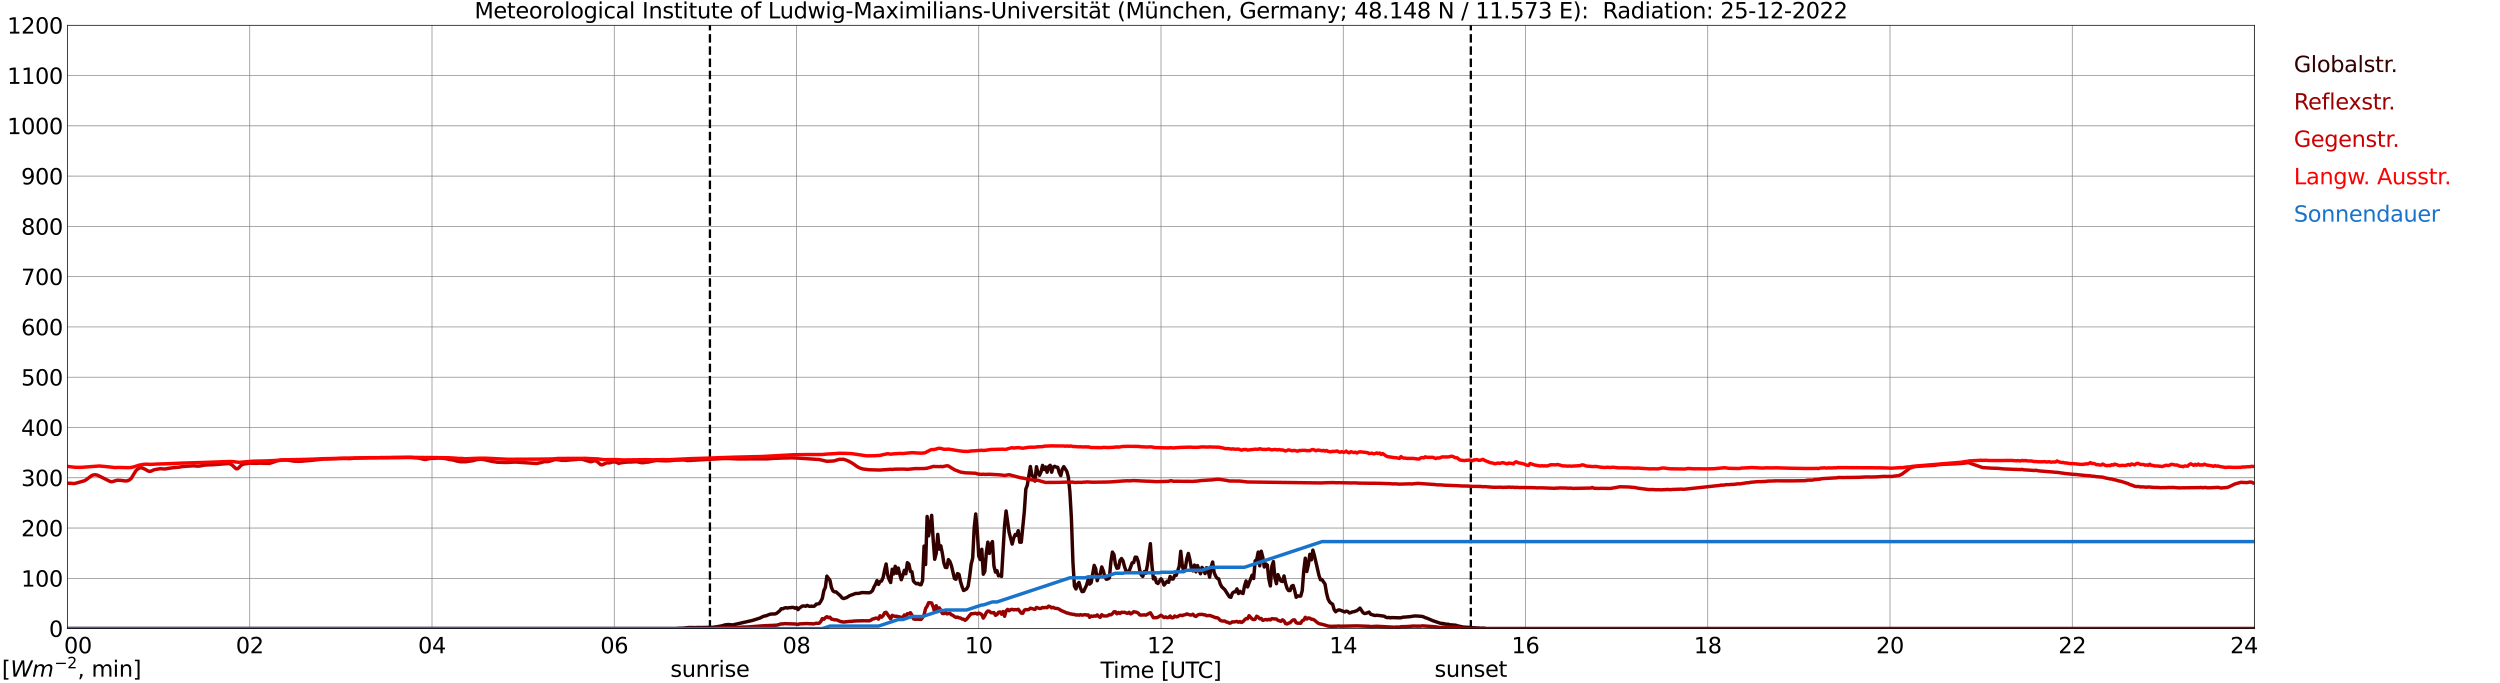 <?xml version="1.0" encoding="utf-8" standalone="no"?>
<!DOCTYPE svg PUBLIC "-//W3C//DTD SVG 1.1//EN"
  "http://www.w3.org/Graphics/SVG/1.1/DTD/svg11.dtd">
<svg xmlns:xlink="http://www.w3.org/1999/xlink" width="1085.4pt" height="296.64pt" viewBox="0 0 1085.4 296.64" xmlns="http://www.w3.org/2000/svg" version="1.1">
 <defs>
  <style type="text/css">*{stroke-linejoin: round; stroke-linecap: butt}</style>
 </defs>
 <g id="figure_1">
  <g id="patch_1">
   <path d="M 0 296.64 
L 1085.4 296.64 
L 1085.4 0 
L 0 0 
z
" style="fill: #ffffff"/>
  </g>
  <g id="axes_1">
   <g id="patch_2">
    <path d="M 29.306 272.909 
L 978.814 272.909 
L 978.814 10.976 
L 29.306 10.976 
z
" style="fill: #ffffff"/>
   </g>
   <g id="patch_3">
    <path d="M 978.814 272.909 
L 978.814 272.909 
L 978.814 10.976 
L 978.814 10.976 
z
" clip-path="url(#p0d68a0c137)" style="fill: #d3d3d3; opacity: 0.25; stroke: #d3d3d3; stroke-linejoin: miter"/>
   </g>
   <g id="matplotlib.axis_1">
    <g id="xtick_1">
     <g id="line2d_1">
      <path d="M 29.306 272.909 
L 29.306 10.976 
" clip-path="url(#p0d68a0c137)" style="fill: none; stroke: #808080; stroke-width: 0.3; stroke-linecap: square"/>
     </g>
     <g id="line2d_2"/>
     <g id="text_1">
      <!--    00 -->
      <g transform="translate(18.733 283.627) scale(0.095 -0.095)">
       <defs>
        <path id="DejaVuSans-20" transform="scale(0.016)"/>
        <path id="DejaVuSans-30" d="M 2034 4250 
Q 1547 4250 1301 3770 
Q 1056 3291 1056 2328 
Q 1056 1369 1301 889 
Q 1547 409 2034 409 
Q 2525 409 2770 889 
Q 3016 1369 3016 2328 
Q 3016 3291 2770 3770 
Q 2525 4250 2034 4250 
z
M 2034 4750 
Q 2819 4750 3233 4129 
Q 3647 3509 3647 2328 
Q 3647 1150 3233 529 
Q 2819 -91 2034 -91 
Q 1250 -91 836 529 
Q 422 1150 422 2328 
Q 422 3509 836 4129 
Q 1250 4750 2034 4750 
z
" transform="scale(0.016)"/>
       </defs>
       <use xlink:href="#DejaVuSans-20"/>
       <use xlink:href="#DejaVuSans-20" transform="translate(31.787 0)"/>
       <use xlink:href="#DejaVuSans-20" transform="translate(63.574 0)"/>
       <use xlink:href="#DejaVuSans-30" transform="translate(95.361 0)"/>
       <use xlink:href="#DejaVuSans-30" transform="translate(158.984 0)"/>
      </g>
     </g>
    </g>
    <g id="xtick_2">
     <g id="line2d_3">
      <path d="M 108.431 272.909 
L 108.431 10.976 
" clip-path="url(#p0d68a0c137)" style="fill: none; stroke: #808080; stroke-width: 0.3; stroke-linecap: square"/>
     </g>
     <g id="line2d_4"/>
     <g id="text_2">
      <!-- 02 -->
      <g transform="translate(102.387 283.627) scale(0.095 -0.095)">
       <defs>
        <path id="DejaVuSans-32" d="M 1228 531 
L 3431 531 
L 3431 0 
L 469 0 
L 469 531 
Q 828 903 1448 1529 
Q 2069 2156 2228 2338 
Q 2531 2678 2651 2914 
Q 2772 3150 2772 3378 
Q 2772 3750 2511 3984 
Q 2250 4219 1831 4219 
Q 1534 4219 1204 4116 
Q 875 4013 500 3803 
L 500 4441 
Q 881 4594 1212 4672 
Q 1544 4750 1819 4750 
Q 2544 4750 2975 4387 
Q 3406 4025 3406 3419 
Q 3406 3131 3298 2873 
Q 3191 2616 2906 2266 
Q 2828 2175 2409 1742 
Q 1991 1309 1228 531 
z
" transform="scale(0.016)"/>
       </defs>
       <use xlink:href="#DejaVuSans-30"/>
       <use xlink:href="#DejaVuSans-32" transform="translate(63.623 0)"/>
      </g>
     </g>
    </g>
    <g id="xtick_3">
     <g id="line2d_5">
      <path d="M 187.557 272.909 
L 187.557 10.976 
" clip-path="url(#p0d68a0c137)" style="fill: none; stroke: #808080; stroke-width: 0.3; stroke-linecap: square"/>
     </g>
     <g id="line2d_6"/>
     <g id="text_3">
      <!-- 04 -->
      <g transform="translate(181.513 283.627) scale(0.095 -0.095)">
       <defs>
        <path id="DejaVuSans-34" d="M 2419 4116 
L 825 1625 
L 2419 1625 
L 2419 4116 
z
M 2253 4666 
L 3047 4666 
L 3047 1625 
L 3713 1625 
L 3713 1100 
L 3047 1100 
L 3047 0 
L 2419 0 
L 2419 1100 
L 313 1100 
L 313 1709 
L 2253 4666 
z
" transform="scale(0.016)"/>
       </defs>
       <use xlink:href="#DejaVuSans-30"/>
       <use xlink:href="#DejaVuSans-34" transform="translate(63.623 0)"/>
      </g>
     </g>
    </g>
    <g id="xtick_4">
     <g id="line2d_7">
      <path d="M 266.683 272.909 
L 266.683 10.976 
" clip-path="url(#p0d68a0c137)" style="fill: none; stroke: #808080; stroke-width: 0.3; stroke-linecap: square"/>
     </g>
     <g id="line2d_8"/>
     <g id="text_4">
      <!-- 06 -->
      <g transform="translate(260.638 283.627) scale(0.095 -0.095)">
       <defs>
        <path id="DejaVuSans-36" d="M 2113 2584 
Q 1688 2584 1439 2293 
Q 1191 2003 1191 1497 
Q 1191 994 1439 701 
Q 1688 409 2113 409 
Q 2538 409 2786 701 
Q 3034 994 3034 1497 
Q 3034 2003 2786 2293 
Q 2538 2584 2113 2584 
z
M 3366 4563 
L 3366 3988 
Q 3128 4100 2886 4159 
Q 2644 4219 2406 4219 
Q 1781 4219 1451 3797 
Q 1122 3375 1075 2522 
Q 1259 2794 1537 2939 
Q 1816 3084 2150 3084 
Q 2853 3084 3261 2657 
Q 3669 2231 3669 1497 
Q 3669 778 3244 343 
Q 2819 -91 2113 -91 
Q 1303 -91 875 529 
Q 447 1150 447 2328 
Q 447 3434 972 4092 
Q 1497 4750 2381 4750 
Q 2619 4750 2861 4703 
Q 3103 4656 3366 4563 
z
" transform="scale(0.016)"/>
       </defs>
       <use xlink:href="#DejaVuSans-30"/>
       <use xlink:href="#DejaVuSans-36" transform="translate(63.623 0)"/>
      </g>
     </g>
    </g>
    <g id="xtick_5">
     <g id="line2d_9">
      <path d="M 345.808 272.909 
L 345.808 10.976 
" clip-path="url(#p0d68a0c137)" style="fill: none; stroke: #808080; stroke-width: 0.3; stroke-linecap: square"/>
     </g>
     <g id="line2d_10"/>
     <g id="text_5">
      <!-- 08 -->
      <g transform="translate(339.764 283.627) scale(0.095 -0.095)">
       <defs>
        <path id="DejaVuSans-38" d="M 2034 2216 
Q 1584 2216 1326 1975 
Q 1069 1734 1069 1313 
Q 1069 891 1326 650 
Q 1584 409 2034 409 
Q 2484 409 2743 651 
Q 3003 894 3003 1313 
Q 3003 1734 2745 1975 
Q 2488 2216 2034 2216 
z
M 1403 2484 
Q 997 2584 770 2862 
Q 544 3141 544 3541 
Q 544 4100 942 4425 
Q 1341 4750 2034 4750 
Q 2731 4750 3128 4425 
Q 3525 4100 3525 3541 
Q 3525 3141 3298 2862 
Q 3072 2584 2669 2484 
Q 3125 2378 3379 2068 
Q 3634 1759 3634 1313 
Q 3634 634 3220 271 
Q 2806 -91 2034 -91 
Q 1263 -91 848 271 
Q 434 634 434 1313 
Q 434 1759 690 2068 
Q 947 2378 1403 2484 
z
M 1172 3481 
Q 1172 3119 1398 2916 
Q 1625 2713 2034 2713 
Q 2441 2713 2670 2916 
Q 2900 3119 2900 3481 
Q 2900 3844 2670 4047 
Q 2441 4250 2034 4250 
Q 1625 4250 1398 4047 
Q 1172 3844 1172 3481 
z
" transform="scale(0.016)"/>
       </defs>
       <use xlink:href="#DejaVuSans-30"/>
       <use xlink:href="#DejaVuSans-38" transform="translate(63.623 0)"/>
      </g>
     </g>
    </g>
    <g id="xtick_6">
     <g id="line2d_11">
      <path d="M 424.934 272.909 
L 424.934 10.976 
" clip-path="url(#p0d68a0c137)" style="fill: none; stroke: #808080; stroke-width: 0.3; stroke-linecap: square"/>
     </g>
     <g id="line2d_12"/>
     <g id="text_6">
      <!-- 10 -->
      <g transform="translate(418.89 283.627) scale(0.095 -0.095)">
       <defs>
        <path id="DejaVuSans-31" d="M 794 531 
L 1825 531 
L 1825 4091 
L 703 3866 
L 703 4441 
L 1819 4666 
L 2450 4666 
L 2450 531 
L 3481 531 
L 3481 0 
L 794 0 
L 794 531 
z
" transform="scale(0.016)"/>
       </defs>
       <use xlink:href="#DejaVuSans-31"/>
       <use xlink:href="#DejaVuSans-30" transform="translate(63.623 0)"/>
      </g>
     </g>
    </g>
    <g id="xtick_7">
     <g id="line2d_13">
      <path d="M 504.06 272.909 
L 504.06 10.976 
" clip-path="url(#p0d68a0c137)" style="fill: none; stroke: #808080; stroke-width: 0.3; stroke-linecap: square"/>
     </g>
     <g id="line2d_14"/>
     <g id="text_7">
      <!-- 12 -->
      <g transform="translate(498.015 283.627) scale(0.095 -0.095)">
       <use xlink:href="#DejaVuSans-31"/>
       <use xlink:href="#DejaVuSans-32" transform="translate(63.623 0)"/>
      </g>
     </g>
    </g>
    <g id="xtick_8">
     <g id="line2d_15">
      <path d="M 583.185 272.909 
L 583.185 10.976 
" clip-path="url(#p0d68a0c137)" style="fill: none; stroke: #808080; stroke-width: 0.3; stroke-linecap: square"/>
     </g>
     <g id="line2d_16"/>
     <g id="text_8">
      <!-- 14 -->
      <g transform="translate(577.141 283.627) scale(0.095 -0.095)">
       <use xlink:href="#DejaVuSans-31"/>
       <use xlink:href="#DejaVuSans-34" transform="translate(63.623 0)"/>
      </g>
     </g>
    </g>
    <g id="xtick_9">
     <g id="line2d_17">
      <path d="M 662.311 272.909 
L 662.311 10.976 
" clip-path="url(#p0d68a0c137)" style="fill: none; stroke: #808080; stroke-width: 0.3; stroke-linecap: square"/>
     </g>
     <g id="line2d_18"/>
     <g id="text_9">
      <!-- 16 -->
      <g transform="translate(656.267 283.627) scale(0.095 -0.095)">
       <use xlink:href="#DejaVuSans-31"/>
       <use xlink:href="#DejaVuSans-36" transform="translate(63.623 0)"/>
      </g>
     </g>
    </g>
    <g id="xtick_10">
     <g id="line2d_19">
      <path d="M 741.437 272.909 
L 741.437 10.976 
" clip-path="url(#p0d68a0c137)" style="fill: none; stroke: #808080; stroke-width: 0.3; stroke-linecap: square"/>
     </g>
     <g id="line2d_20"/>
     <g id="text_10">
      <!-- 18 -->
      <g transform="translate(735.392 283.627) scale(0.095 -0.095)">
       <use xlink:href="#DejaVuSans-31"/>
       <use xlink:href="#DejaVuSans-38" transform="translate(63.623 0)"/>
      </g>
     </g>
    </g>
    <g id="xtick_11">
     <g id="line2d_21">
      <path d="M 820.562 272.909 
L 820.562 10.976 
" clip-path="url(#p0d68a0c137)" style="fill: none; stroke: #808080; stroke-width: 0.3; stroke-linecap: square"/>
     </g>
     <g id="line2d_22"/>
     <g id="text_11">
      <!-- 20 -->
      <g transform="translate(814.518 283.627) scale(0.095 -0.095)">
       <use xlink:href="#DejaVuSans-32"/>
       <use xlink:href="#DejaVuSans-30" transform="translate(63.623 0)"/>
      </g>
     </g>
    </g>
    <g id="xtick_12">
     <g id="line2d_23">
      <path d="M 899.688 272.909 
L 899.688 10.976 
" clip-path="url(#p0d68a0c137)" style="fill: none; stroke: #808080; stroke-width: 0.3; stroke-linecap: square"/>
     </g>
     <g id="line2d_24"/>
     <g id="text_12">
      <!-- 22 -->
      <g transform="translate(893.644 283.627) scale(0.095 -0.095)">
       <use xlink:href="#DejaVuSans-32"/>
       <use xlink:href="#DejaVuSans-32" transform="translate(63.623 0)"/>
      </g>
     </g>
    </g>
    <g id="xtick_13">
     <g id="line2d_25">
      <path d="M 978.814 272.909 
L 978.814 10.976 
" clip-path="url(#p0d68a0c137)" style="fill: none; stroke: #808080; stroke-width: 0.3; stroke-linecap: square"/>
     </g>
     <g id="line2d_26"/>
     <g id="text_13">
      <!-- 24    -->
      <g transform="translate(968.241 283.627) scale(0.095 -0.095)">
       <use xlink:href="#DejaVuSans-32"/>
       <use xlink:href="#DejaVuSans-34" transform="translate(63.623 0)"/>
       <use xlink:href="#DejaVuSans-20" transform="translate(127.246 0)"/>
       <use xlink:href="#DejaVuSans-20" transform="translate(159.033 0)"/>
       <use xlink:href="#DejaVuSans-20" transform="translate(190.82 0)"/>
      </g>
     </g>
    </g>
    <g id="text_14">
     <!-- Time [UTC] -->
     <g transform="translate(477.806 294.322) scale(0.095 -0.095)">
      <defs>
       <path id="DejaVuSans-54" d="M -19 4666 
L 3928 4666 
L 3928 4134 
L 2272 4134 
L 2272 0 
L 1638 0 
L 1638 4134 
L -19 4134 
L -19 4666 
z
" transform="scale(0.016)"/>
       <path id="DejaVuSans-69" d="M 603 3500 
L 1178 3500 
L 1178 0 
L 603 0 
L 603 3500 
z
M 603 4863 
L 1178 4863 
L 1178 4134 
L 603 4134 
L 603 4863 
z
" transform="scale(0.016)"/>
       <path id="DejaVuSans-6d" d="M 3328 2828 
Q 3544 3216 3844 3400 
Q 4144 3584 4550 3584 
Q 5097 3584 5394 3201 
Q 5691 2819 5691 2113 
L 5691 0 
L 5113 0 
L 5113 2094 
Q 5113 2597 4934 2840 
Q 4756 3084 4391 3084 
Q 3944 3084 3684 2787 
Q 3425 2491 3425 1978 
L 3425 0 
L 2847 0 
L 2847 2094 
Q 2847 2600 2669 2842 
Q 2491 3084 2119 3084 
Q 1678 3084 1418 2786 
Q 1159 2488 1159 1978 
L 1159 0 
L 581 0 
L 581 3500 
L 1159 3500 
L 1159 2956 
Q 1356 3278 1631 3431 
Q 1906 3584 2284 3584 
Q 2666 3584 2933 3390 
Q 3200 3197 3328 2828 
z
" transform="scale(0.016)"/>
       <path id="DejaVuSans-65" d="M 3597 1894 
L 3597 1613 
L 953 1613 
Q 991 1019 1311 708 
Q 1631 397 2203 397 
Q 2534 397 2845 478 
Q 3156 559 3463 722 
L 3463 178 
Q 3153 47 2828 -22 
Q 2503 -91 2169 -91 
Q 1331 -91 842 396 
Q 353 884 353 1716 
Q 353 2575 817 3079 
Q 1281 3584 2069 3584 
Q 2775 3584 3186 3129 
Q 3597 2675 3597 1894 
z
M 3022 2063 
Q 3016 2534 2758 2815 
Q 2500 3097 2075 3097 
Q 1594 3097 1305 2825 
Q 1016 2553 972 2059 
L 3022 2063 
z
" transform="scale(0.016)"/>
       <path id="DejaVuSans-5b" d="M 550 4863 
L 1875 4863 
L 1875 4416 
L 1125 4416 
L 1125 -397 
L 1875 -397 
L 1875 -844 
L 550 -844 
L 550 4863 
z
" transform="scale(0.016)"/>
       <path id="DejaVuSans-55" d="M 556 4666 
L 1191 4666 
L 1191 1831 
Q 1191 1081 1462 751 
Q 1734 422 2344 422 
Q 2950 422 3222 751 
Q 3494 1081 3494 1831 
L 3494 4666 
L 4128 4666 
L 4128 1753 
Q 4128 841 3676 375 
Q 3225 -91 2344 -91 
Q 1459 -91 1007 375 
Q 556 841 556 1753 
L 556 4666 
z
" transform="scale(0.016)"/>
       <path id="DejaVuSans-43" d="M 4122 4306 
L 4122 3641 
Q 3803 3938 3442 4084 
Q 3081 4231 2675 4231 
Q 1875 4231 1450 3742 
Q 1025 3253 1025 2328 
Q 1025 1406 1450 917 
Q 1875 428 2675 428 
Q 3081 428 3442 575 
Q 3803 722 4122 1019 
L 4122 359 
Q 3791 134 3420 21 
Q 3050 -91 2638 -91 
Q 1578 -91 968 557 
Q 359 1206 359 2328 
Q 359 3453 968 4101 
Q 1578 4750 2638 4750 
Q 3056 4750 3426 4639 
Q 3797 4528 4122 4306 
z
" transform="scale(0.016)"/>
       <path id="DejaVuSans-5d" d="M 1947 4863 
L 1947 -844 
L 622 -844 
L 622 -397 
L 1369 -397 
L 1369 4416 
L 622 4416 
L 622 4863 
L 1947 4863 
z
" transform="scale(0.016)"/>
      </defs>
      <use xlink:href="#DejaVuSans-54"/>
      <use xlink:href="#DejaVuSans-69" transform="translate(57.959 0)"/>
      <use xlink:href="#DejaVuSans-6d" transform="translate(85.742 0)"/>
      <use xlink:href="#DejaVuSans-65" transform="translate(183.154 0)"/>
      <use xlink:href="#DejaVuSans-20" transform="translate(244.678 0)"/>
      <use xlink:href="#DejaVuSans-5b" transform="translate(276.465 0)"/>
      <use xlink:href="#DejaVuSans-55" transform="translate(315.479 0)"/>
      <use xlink:href="#DejaVuSans-54" transform="translate(388.672 0)"/>
      <use xlink:href="#DejaVuSans-43" transform="translate(443.881 0)"/>
      <use xlink:href="#DejaVuSans-5d" transform="translate(513.705 0)"/>
     </g>
    </g>
   </g>
   <g id="matplotlib.axis_2">
    <g id="ytick_1">
     <g id="line2d_27">
      <path d="M 29.306 272.909 
L 978.814 272.909 
" clip-path="url(#p0d68a0c137)" style="fill: none; stroke: #808080; stroke-width: 0.3; stroke-linecap: square"/>
     </g>
     <g id="line2d_28"/>
     <g id="text_15">
      <!-- 0 -->
      <g transform="translate(21.261 276.518) scale(0.095 -0.095)">
       <use xlink:href="#DejaVuSans-30"/>
      </g>
     </g>
    </g>
    <g id="ytick_2">
     <g id="line2d_29">
      <path d="M 29.306 251.081 
L 978.814 251.081 
" clip-path="url(#p0d68a0c137)" style="fill: none; stroke: #808080; stroke-width: 0.3; stroke-linecap: square"/>
     </g>
     <g id="line2d_30"/>
     <g id="text_16">
      <!-- 100 -->
      <g transform="translate(9.173 254.69) scale(0.095 -0.095)">
       <use xlink:href="#DejaVuSans-31"/>
       <use xlink:href="#DejaVuSans-30" transform="translate(63.623 0)"/>
       <use xlink:href="#DejaVuSans-30" transform="translate(127.246 0)"/>
      </g>
     </g>
    </g>
    <g id="ytick_3">
     <g id="line2d_31">
      <path d="M 29.306 229.253 
L 978.814 229.253 
" clip-path="url(#p0d68a0c137)" style="fill: none; stroke: #808080; stroke-width: 0.3; stroke-linecap: square"/>
     </g>
     <g id="line2d_32"/>
     <g id="text_17">
      <!-- 200 -->
      <g transform="translate(9.173 232.863) scale(0.095 -0.095)">
       <use xlink:href="#DejaVuSans-32"/>
       <use xlink:href="#DejaVuSans-30" transform="translate(63.623 0)"/>
       <use xlink:href="#DejaVuSans-30" transform="translate(127.246 0)"/>
      </g>
     </g>
    </g>
    <g id="ytick_4">
     <g id="line2d_33">
      <path d="M 29.306 207.426 
L 978.814 207.426 
" clip-path="url(#p0d68a0c137)" style="fill: none; stroke: #808080; stroke-width: 0.3; stroke-linecap: square"/>
     </g>
     <g id="line2d_34"/>
     <g id="text_18">
      <!-- 300 -->
      <g transform="translate(9.173 211.035) scale(0.095 -0.095)">
       <defs>
        <path id="DejaVuSans-33" d="M 2597 2516 
Q 3050 2419 3304 2112 
Q 3559 1806 3559 1356 
Q 3559 666 3084 287 
Q 2609 -91 1734 -91 
Q 1441 -91 1130 -33 
Q 819 25 488 141 
L 488 750 
Q 750 597 1062 519 
Q 1375 441 1716 441 
Q 2309 441 2620 675 
Q 2931 909 2931 1356 
Q 2931 1769 2642 2001 
Q 2353 2234 1838 2234 
L 1294 2234 
L 1294 2753 
L 1863 2753 
Q 2328 2753 2575 2939 
Q 2822 3125 2822 3475 
Q 2822 3834 2567 4026 
Q 2313 4219 1838 4219 
Q 1578 4219 1281 4162 
Q 984 4106 628 3988 
L 628 4550 
Q 988 4650 1302 4700 
Q 1616 4750 1894 4750 
Q 2613 4750 3031 4423 
Q 3450 4097 3450 3541 
Q 3450 3153 3228 2886 
Q 3006 2619 2597 2516 
z
" transform="scale(0.016)"/>
       </defs>
       <use xlink:href="#DejaVuSans-33"/>
       <use xlink:href="#DejaVuSans-30" transform="translate(63.623 0)"/>
       <use xlink:href="#DejaVuSans-30" transform="translate(127.246 0)"/>
      </g>
     </g>
    </g>
    <g id="ytick_5">
     <g id="line2d_35">
      <path d="M 29.306 185.598 
L 978.814 185.598 
" clip-path="url(#p0d68a0c137)" style="fill: none; stroke: #808080; stroke-width: 0.3; stroke-linecap: square"/>
     </g>
     <g id="line2d_36"/>
     <g id="text_19">
      <!-- 400 -->
      <g transform="translate(9.173 189.207) scale(0.095 -0.095)">
       <use xlink:href="#DejaVuSans-34"/>
       <use xlink:href="#DejaVuSans-30" transform="translate(63.623 0)"/>
       <use xlink:href="#DejaVuSans-30" transform="translate(127.246 0)"/>
      </g>
     </g>
    </g>
    <g id="ytick_6">
     <g id="line2d_37">
      <path d="M 29.306 163.77 
L 978.814 163.77 
" clip-path="url(#p0d68a0c137)" style="fill: none; stroke: #808080; stroke-width: 0.3; stroke-linecap: square"/>
     </g>
     <g id="line2d_38"/>
     <g id="text_20">
      <!-- 500 -->
      <g transform="translate(9.173 167.379) scale(0.095 -0.095)">
       <defs>
        <path id="DejaVuSans-35" d="M 691 4666 
L 3169 4666 
L 3169 4134 
L 1269 4134 
L 1269 2991 
Q 1406 3038 1543 3061 
Q 1681 3084 1819 3084 
Q 2600 3084 3056 2656 
Q 3513 2228 3513 1497 
Q 3513 744 3044 326 
Q 2575 -91 1722 -91 
Q 1428 -91 1123 -41 
Q 819 9 494 109 
L 494 744 
Q 775 591 1075 516 
Q 1375 441 1709 441 
Q 2250 441 2565 725 
Q 2881 1009 2881 1497 
Q 2881 1984 2565 2268 
Q 2250 2553 1709 2553 
Q 1456 2553 1204 2497 
Q 953 2441 691 2322 
L 691 4666 
z
" transform="scale(0.016)"/>
       </defs>
       <use xlink:href="#DejaVuSans-35"/>
       <use xlink:href="#DejaVuSans-30" transform="translate(63.623 0)"/>
       <use xlink:href="#DejaVuSans-30" transform="translate(127.246 0)"/>
      </g>
     </g>
    </g>
    <g id="ytick_7">
     <g id="line2d_39">
      <path d="M 29.306 141.942 
L 978.814 141.942 
" clip-path="url(#p0d68a0c137)" style="fill: none; stroke: #808080; stroke-width: 0.3; stroke-linecap: square"/>
     </g>
     <g id="line2d_40"/>
     <g id="text_21">
      <!-- 600 -->
      <g transform="translate(9.173 145.551) scale(0.095 -0.095)">
       <use xlink:href="#DejaVuSans-36"/>
       <use xlink:href="#DejaVuSans-30" transform="translate(63.623 0)"/>
       <use xlink:href="#DejaVuSans-30" transform="translate(127.246 0)"/>
      </g>
     </g>
    </g>
    <g id="ytick_8">
     <g id="line2d_41">
      <path d="M 29.306 120.114 
L 978.814 120.114 
" clip-path="url(#p0d68a0c137)" style="fill: none; stroke: #808080; stroke-width: 0.3; stroke-linecap: square"/>
     </g>
     <g id="line2d_42"/>
     <g id="text_22">
      <!-- 700 -->
      <g transform="translate(9.173 123.724) scale(0.095 -0.095)">
       <defs>
        <path id="DejaVuSans-37" d="M 525 4666 
L 3525 4666 
L 3525 4397 
L 1831 0 
L 1172 0 
L 2766 4134 
L 525 4134 
L 525 4666 
z
" transform="scale(0.016)"/>
       </defs>
       <use xlink:href="#DejaVuSans-37"/>
       <use xlink:href="#DejaVuSans-30" transform="translate(63.623 0)"/>
       <use xlink:href="#DejaVuSans-30" transform="translate(127.246 0)"/>
      </g>
     </g>
    </g>
    <g id="ytick_9">
     <g id="line2d_43">
      <path d="M 29.306 98.287 
L 978.814 98.287 
" clip-path="url(#p0d68a0c137)" style="fill: none; stroke: #808080; stroke-width: 0.3; stroke-linecap: square"/>
     </g>
     <g id="line2d_44"/>
     <g id="text_23">
      <!-- 800 -->
      <g transform="translate(9.173 101.896) scale(0.095 -0.095)">
       <use xlink:href="#DejaVuSans-38"/>
       <use xlink:href="#DejaVuSans-30" transform="translate(63.623 0)"/>
       <use xlink:href="#DejaVuSans-30" transform="translate(127.246 0)"/>
      </g>
     </g>
    </g>
    <g id="ytick_10">
     <g id="line2d_45">
      <path d="M 29.306 76.459 
L 978.814 76.459 
" clip-path="url(#p0d68a0c137)" style="fill: none; stroke: #808080; stroke-width: 0.3; stroke-linecap: square"/>
     </g>
     <g id="line2d_46"/>
     <g id="text_24">
      <!-- 900 -->
      <g transform="translate(9.173 80.068) scale(0.095 -0.095)">
       <defs>
        <path id="DejaVuSans-39" d="M 703 97 
L 703 672 
Q 941 559 1184 500 
Q 1428 441 1663 441 
Q 2288 441 2617 861 
Q 2947 1281 2994 2138 
Q 2813 1869 2534 1725 
Q 2256 1581 1919 1581 
Q 1219 1581 811 2004 
Q 403 2428 403 3163 
Q 403 3881 828 4315 
Q 1253 4750 1959 4750 
Q 2769 4750 3195 4129 
Q 3622 3509 3622 2328 
Q 3622 1225 3098 567 
Q 2575 -91 1691 -91 
Q 1453 -91 1209 -44 
Q 966 3 703 97 
z
M 1959 2075 
Q 2384 2075 2632 2365 
Q 2881 2656 2881 3163 
Q 2881 3666 2632 3958 
Q 2384 4250 1959 4250 
Q 1534 4250 1286 3958 
Q 1038 3666 1038 3163 
Q 1038 2656 1286 2365 
Q 1534 2075 1959 2075 
z
" transform="scale(0.016)"/>
       </defs>
       <use xlink:href="#DejaVuSans-39"/>
       <use xlink:href="#DejaVuSans-30" transform="translate(63.623 0)"/>
       <use xlink:href="#DejaVuSans-30" transform="translate(127.246 0)"/>
      </g>
     </g>
    </g>
    <g id="ytick_11">
     <g id="line2d_47">
      <path d="M 29.306 54.631 
L 978.814 54.631 
" clip-path="url(#p0d68a0c137)" style="fill: none; stroke: #808080; stroke-width: 0.3; stroke-linecap: square"/>
     </g>
     <g id="line2d_48"/>
     <g id="text_25">
      <!-- 1000 -->
      <g transform="translate(3.128 58.24) scale(0.095 -0.095)">
       <use xlink:href="#DejaVuSans-31"/>
       <use xlink:href="#DejaVuSans-30" transform="translate(63.623 0)"/>
       <use xlink:href="#DejaVuSans-30" transform="translate(127.246 0)"/>
       <use xlink:href="#DejaVuSans-30" transform="translate(190.869 0)"/>
      </g>
     </g>
    </g>
    <g id="ytick_12">
     <g id="line2d_49">
      <path d="M 29.306 32.803 
L 978.814 32.803 
" clip-path="url(#p0d68a0c137)" style="fill: none; stroke: #808080; stroke-width: 0.3; stroke-linecap: square"/>
     </g>
     <g id="line2d_50"/>
     <g id="text_26">
      <!-- 1100 -->
      <g transform="translate(3.128 36.413) scale(0.095 -0.095)">
       <use xlink:href="#DejaVuSans-31"/>
       <use xlink:href="#DejaVuSans-31" transform="translate(63.623 0)"/>
       <use xlink:href="#DejaVuSans-30" transform="translate(127.246 0)"/>
       <use xlink:href="#DejaVuSans-30" transform="translate(190.869 0)"/>
      </g>
     </g>
    </g>
    <g id="ytick_13">
     <g id="line2d_51">
      <path d="M 29.306 10.976 
L 978.814 10.976 
" clip-path="url(#p0d68a0c137)" style="fill: none; stroke: #808080; stroke-width: 0.3; stroke-linecap: square"/>
     </g>
     <g id="line2d_52"/>
     <g id="text_27">
      <!-- 1200 -->
      <g transform="translate(3.128 14.585) scale(0.095 -0.095)">
       <use xlink:href="#DejaVuSans-31"/>
       <use xlink:href="#DejaVuSans-32" transform="translate(63.623 0)"/>
       <use xlink:href="#DejaVuSans-30" transform="translate(127.246 0)"/>
       <use xlink:href="#DejaVuSans-30" transform="translate(190.869 0)"/>
      </g>
     </g>
    </g>
   </g>
   <g id="line2d_53">
    <path d="M 308.224 272.909 
L 308.224 10.976 
" clip-path="url(#p0d68a0c137)" style="fill: none; stroke-dasharray: 3.7,1.6; stroke-dashoffset: 0; stroke: #000000"/>
   </g>
   <g id="line2d_54">
    <path d="M 638.573 272.909 
L 638.573 10.976 
" clip-path="url(#p0d68a0c137)" style="fill: none; stroke-dasharray: 3.7,1.6; stroke-dashoffset: 0; stroke: #000000"/>
   </g>
   <g id="line2d_55">
    <path d="M 29.306 272.909 
L 293.717 272.909 
L 294.377 272.793 
L 296.355 272.752 
L 298.992 272.448 
L 302.289 272.47 
L 302.949 272.409 
L 304.267 272.448 
L 309.543 272.348 
L 311.521 272.064 
L 313.499 271.7 
L 314.818 271.294 
L 316.136 271.152 
L 318.114 271.313 
L 326.686 269.368 
L 329.983 268.314 
L 331.302 267.646 
L 331.961 267.443 
L 332.621 267.362 
L 333.94 266.795 
L 334.599 266.611 
L 336.577 266.531 
L 337.236 266.247 
L 338.555 265.153 
L 339.215 264.28 
L 339.874 264.322 
L 340.533 263.997 
L 341.193 263.815 
L 341.852 264.018 
L 342.512 263.815 
L 343.171 263.835 
L 343.83 263.693 
L 344.49 263.713 
L 345.149 264.077 
L 345.808 263.754 
L 346.468 264.667 
L 347.127 263.938 
L 348.446 263.086 
L 349.105 263.086 
L 349.765 263.228 
L 350.424 262.842 
L 351.083 263.145 
L 351.743 263.287 
L 352.402 263.145 
L 353.062 263.287 
L 353.721 263.086 
L 354.38 262.274 
L 355.04 262.235 
L 355.699 262.052 
L 356.359 261.059 
L 357.018 259.801 
L 357.677 256.457 
L 358.337 255.019 
L 358.996 250.134 
L 360.315 251.917 
L 360.974 255.038 
L 361.634 256.56 
L 362.293 256.964 
L 362.952 256.964 
L 364.93 258.749 
L 365.59 259.579 
L 366.249 259.862 
L 367.568 259.459 
L 368.887 258.607 
L 371.524 257.653 
L 372.843 257.634 
L 374.162 257.269 
L 377.459 257.37 
L 378.118 257.047 
L 378.777 256.457 
L 379.437 254.877 
L 380.096 253.722 
L 380.756 252.081 
L 381.415 253.722 
L 382.074 252.465 
L 382.734 252.242 
L 383.393 250.784 
L 384.053 247.541 
L 384.712 244.864 
L 385.371 249.608 
L 386.031 251.633 
L 386.69 252.91 
L 387.349 247.135 
L 388.009 249.182 
L 388.668 245.858 
L 389.328 248.879 
L 389.987 246.609 
L 390.646 249.446 
L 391.306 251.694 
L 391.965 249.83 
L 392.624 247.621 
L 393.284 249.101 
L 393.943 244.297 
L 394.603 244.886 
L 395.262 248.088 
L 395.921 248.25 
L 396.581 252.284 
L 397.24 252.993 
L 397.899 253.478 
L 398.559 253.255 
L 399.218 253.823 
L 399.878 253.884 
L 400.537 252.142 
L 401.196 237.083 
L 401.856 245.109 
L 402.515 224.233 
L 403.175 232.643 
L 404.493 223.746 
L 405.153 234.326 
L 405.812 242.817 
L 406.471 240.182 
L 407.131 231.995 
L 407.79 238.441 
L 408.45 236.961 
L 409.109 240.124 
L 409.768 244.297 
L 410.428 246.344 
L 411.087 246.406 
L 411.746 242.959 
L 412.406 243.791 
L 413.065 245.574 
L 414.384 251.168 
L 415.043 251.491 
L 415.703 249.02 
L 416.362 249.365 
L 417.022 252.526 
L 417.681 254.696 
L 418.34 256.357 
L 419 256.073 
L 419.659 255.667 
L 420.318 254.493 
L 420.978 250.359 
L 421.637 244.967 
L 422.297 242.352 
L 422.956 229.179 
L 423.615 223.139 
L 424.275 230.292 
L 424.934 241.459 
L 425.593 242.939 
L 426.253 238.48 
L 426.912 249.304 
L 427.572 248.067 
L 428.231 239.879 
L 428.89 235.38 
L 429.55 240.265 
L 430.209 236.474 
L 430.869 235.136 
L 431.528 245.716 
L 432.187 248.372 
L 432.847 247.763 
L 433.506 249.992 
L 434.165 249.708 
L 434.825 250.256 
L 436.144 228.186 
L 436.803 221.841 
L 438.122 231.165 
L 439.44 236.212 
L 440.1 233.658 
L 440.759 232.056 
L 441.419 232.401 
L 442.078 230.395 
L 442.737 235.4 
L 443.397 235.4 
L 444.716 222.166 
L 445.375 212.337 
L 446.034 210.573 
L 447.353 202.547 
L 448.012 206.397 
L 448.672 206.926 
L 449.331 208.871 
L 449.991 202.628 
L 450.65 205.324 
L 451.309 206.336 
L 451.969 204.898 
L 452.628 202.06 
L 453.287 203.865 
L 453.947 202.73 
L 454.606 205.04 
L 455.266 202.608 
L 455.925 202.021 
L 456.584 205.02 
L 457.244 202.75 
L 457.903 202.447 
L 458.563 202.811 
L 459.222 202.892 
L 459.881 205.201 
L 460.541 206.5 
L 461.2 203.724 
L 461.859 202.608 
L 463.178 204.656 
L 463.838 207.148 
L 464.497 213.533 
L 465.156 224.984 
L 465.816 243.974 
L 466.475 254.432 
L 467.134 255.687 
L 467.794 253.761 
L 468.453 252.871 
L 469.113 255.322 
L 469.772 256.844 
L 470.431 256.782 
L 471.75 254.045 
L 472.409 251.655 
L 473.069 253.58 
L 473.728 252.993 
L 475.047 245.473 
L 475.706 246.932 
L 476.366 252.12 
L 477.025 250.114 
L 477.685 249.141 
L 478.344 246.141 
L 479.003 247.824 
L 479.663 250.398 
L 480.322 251.491 
L 480.981 251.35 
L 481.641 250.924 
L 482.3 243.952 
L 482.96 239.698 
L 483.619 240.73 
L 484.278 244.987 
L 484.938 246.729 
L 485.597 246.567 
L 486.256 243.345 
L 486.916 242.494 
L 487.575 243.507 
L 488.235 246.08 
L 488.894 247.905 
L 489.553 248.108 
L 490.213 247.986 
L 491.532 244.358 
L 492.191 244.258 
L 492.85 241.907 
L 493.51 241.946 
L 494.169 243.81 
L 494.828 247.58 
L 495.488 249.608 
L 496.147 250.256 
L 496.807 248.147 
L 497.466 248.879 
L 498.125 245.535 
L 499.444 236.048 
L 500.103 245.27 
L 500.763 251.33 
L 501.422 250.743 
L 502.082 252.932 
L 502.741 253.336 
L 504.06 251.31 
L 504.719 252.242 
L 505.379 254.006 
L 506.697 252.343 
L 507.357 252.829 
L 508.016 250.276 
L 508.675 251.371 
L 509.335 251.391 
L 509.994 249.85 
L 510.654 249.791 
L 511.972 245.838 
L 512.632 239.353 
L 513.291 245.473 
L 513.95 248.169 
L 514.61 246.587 
L 515.269 242.636 
L 515.929 240.285 
L 516.588 242.92 
L 517.247 246.79 
L 517.907 247.844 
L 518.566 245.332 
L 519.226 248.27 
L 519.885 245.535 
L 521.204 249.101 
L 521.863 246.344 
L 522.522 247.276 
L 523.182 249.02 
L 523.841 246.467 
L 524.501 247.722 
L 525.16 250.581 
L 525.819 246.141 
L 526.479 244.013 
L 527.138 248.615 
L 527.797 250.114 
L 528.457 251.088 
L 529.116 251.31 
L 529.776 253.539 
L 530.435 254.755 
L 531.754 256.012 
L 533.732 259.092 
L 534.391 259.336 
L 535.051 257.573 
L 535.71 256.985 
L 536.369 256.944 
L 537.029 255.667 
L 537.688 257.695 
L 538.348 256.721 
L 539.007 257.431 
L 539.666 257.673 
L 540.326 254.451 
L 540.985 252.223 
L 541.644 254.838 
L 543.623 249.708 
L 544.282 251.168 
L 544.941 243.487 
L 545.601 243 
L 546.26 239.698 
L 546.919 245.655 
L 547.579 239.312 
L 548.238 241.865 
L 548.898 246.183 
L 549.557 244.825 
L 550.216 245.312 
L 550.876 251.31 
L 551.535 254.39 
L 552.195 245.838 
L 552.854 243.832 
L 553.513 250.823 
L 554.173 253.419 
L 554.832 249.466 
L 555.491 251.088 
L 556.151 252.284 
L 556.81 252.465 
L 557.47 250.053 
L 558.129 253.235 
L 558.788 255.403 
L 559.448 256.376 
L 560.107 256.396 
L 560.766 254.512 
L 561.426 254.187 
L 562.085 256.315 
L 562.745 259.317 
L 563.404 258.688 
L 564.063 258.83 
L 564.723 258.769 
L 565.382 256.396 
L 566.042 247.783 
L 566.701 242.352 
L 567.36 248.128 
L 568.02 245.27 
L 568.679 240.669 
L 569.338 243.081 
L 569.998 238.847 
L 570.657 241.217 
L 571.976 246.892 
L 572.635 249.769 
L 573.295 251.694 
L 573.954 251.655 
L 575.273 253.58 
L 575.932 257.492 
L 576.592 260.065 
L 577.251 261.301 
L 577.91 261.929 
L 578.57 262.335 
L 579.229 264.667 
L 579.889 265.599 
L 580.548 265.07 
L 581.207 264.787 
L 581.867 264.909 
L 583.845 265.679 
L 584.504 265.335 
L 585.164 265.496 
L 585.823 266.105 
L 586.482 265.963 
L 587.142 265.638 
L 587.801 265.579 
L 589.12 265.112 
L 589.779 264.645 
L 590.439 264.018 
L 591.757 265.963 
L 592.417 266.369 
L 593.076 266.288 
L 594.395 265.741 
L 595.054 266.673 
L 596.373 267.079 
L 597.032 267.24 
L 597.692 267.118 
L 599.67 267.341 
L 600.989 267.544 
L 601.648 267.969 
L 602.307 268.153 
L 602.967 268.072 
L 603.626 268.253 
L 604.286 268.133 
L 606.923 268.214 
L 608.242 268.233 
L 608.901 267.991 
L 612.198 267.727 
L 614.176 267.423 
L 615.495 267.463 
L 617.473 267.624 
L 618.133 267.849 
L 618.792 268.192 
L 619.451 268.356 
L 622.089 269.491 
L 625.386 270.604 
L 626.705 270.746 
L 628.023 271.029 
L 628.683 270.99 
L 629.342 271.232 
L 631.98 271.435 
L 632.639 271.678 
L 633.958 271.961 
L 635.276 272.245 
L 638.573 272.448 
L 639.892 272.59 
L 640.552 272.57 
L 641.211 272.671 
L 641.87 272.632 
L 642.53 272.752 
L 644.508 272.732 
L 645.167 272.909 
L 978.154 272.909 
L 978.154 272.909 
" clip-path="url(#p0d68a0c137)" style="fill: none; stroke: #330000; stroke-width: 1.5; stroke-linecap: square"/>
   </g>
   <g id="line2d_56">
    <path d="M 29.306 272.909 
L 310.202 272.909 
L 310.861 272.708 
L 316.796 272.424 
L 318.114 272.485 
L 323.39 272.202 
L 324.708 272.202 
L 331.302 271.695 
L 337.236 271.431 
L 339.215 270.844 
L 339.874 270.905 
L 340.533 270.763 
L 343.171 270.844 
L 345.149 270.905 
L 346.468 271.086 
L 347.127 270.864 
L 350.424 270.722 
L 351.743 270.822 
L 352.402 270.763 
L 353.062 270.905 
L 354.38 270.58 
L 355.04 270.641 
L 355.699 270.56 
L 356.359 269.829 
L 357.018 268.574 
L 357.677 268.877 
L 358.337 268.187 
L 358.996 267.742 
L 359.655 268.148 
L 360.315 267.984 
L 360.974 268.796 
L 361.634 268.897 
L 362.293 269.12 
L 362.952 269.08 
L 363.612 269.261 
L 364.93 269.851 
L 366.249 270.073 
L 368.887 269.79 
L 369.546 269.79 
L 370.865 269.628 
L 372.184 269.567 
L 374.821 269.506 
L 377.459 269.525 
L 378.118 269.261 
L 378.777 268.777 
L 379.437 268.655 
L 380.096 268.351 
L 380.756 268.371 
L 381.415 268.796 
L 382.074 267.336 
L 382.734 267.965 
L 383.393 267.317 
L 384.053 266.04 
L 384.712 265.837 
L 386.69 268.674 
L 387.349 267.155 
L 388.009 267.439 
L 388.668 267.6 
L 389.328 267.559 
L 390.646 267.864 
L 391.965 268.168 
L 392.624 266.991 
L 393.284 267.458 
L 393.943 266.426 
L 394.603 266.568 
L 395.262 266 
L 395.921 267.074 
L 396.581 268.674 
L 397.24 268.858 
L 398.559 268.816 
L 399.878 268.938 
L 400.537 268.148 
L 401.196 266.972 
L 401.856 264.176 
L 402.515 263.202 
L 403.175 261.683 
L 403.834 261.663 
L 404.493 261.805 
L 405.153 263.486 
L 405.812 265.634 
L 406.471 262.979 
L 407.131 265.492 
L 407.79 263.892 
L 408.45 264.924 
L 409.109 266.323 
L 409.768 266.404 
L 410.428 265.695 
L 411.087 266.526 
L 412.406 266.262 
L 413.065 266.911 
L 413.725 267.175 
L 414.384 267.701 
L 415.043 268.067 
L 415.703 267.904 
L 416.362 268.229 
L 417.022 268.31 
L 417.681 268.777 
L 418.34 268.816 
L 419 269.303 
L 419.659 268.836 
L 420.978 267.175 
L 421.637 266.446 
L 422.297 266.465 
L 423.615 266.243 
L 424.275 266.607 
L 424.934 266.181 
L 425.593 266.426 
L 426.253 266.871 
L 426.912 268.351 
L 427.572 267.358 
L 428.231 265.939 
L 428.89 265.269 
L 429.55 265.391 
L 430.209 266 
L 430.869 266.059 
L 431.528 265.939 
L 432.187 267.133 
L 432.847 266.83 
L 433.506 265.837 
L 434.165 265.695 
L 434.825 266.668 
L 435.484 265.492 
L 436.144 267.559 
L 436.803 265.249 
L 437.462 264.582 
L 438.122 265.149 
L 438.781 264.662 
L 439.44 264.54 
L 440.1 264.804 
L 440.759 264.64 
L 441.419 264.763 
L 442.078 264.52 
L 443.397 266.201 
L 444.056 266.262 
L 444.716 264.924 
L 445.375 264.621 
L 446.034 264.763 
L 446.694 264.601 
L 447.353 264.034 
L 449.331 264.601 
L 449.991 263.73 
L 451.309 264.195 
L 451.969 264.114 
L 452.628 263.75 
L 453.287 263.872 
L 453.947 263.73 
L 454.606 263.85 
L 455.266 263.163 
L 455.925 263.405 
L 456.584 263.911 
L 457.244 263.669 
L 457.903 264.053 
L 459.222 264.215 
L 459.881 264.499 
L 460.541 264.966 
L 462.519 265.817 
L 463.178 266.142 
L 463.838 266.201 
L 464.497 266.507 
L 465.156 266.568 
L 465.816 266.749 
L 466.475 266.749 
L 467.134 267.052 
L 467.794 266.932 
L 468.453 267.114 
L 469.113 266.849 
L 469.772 267.074 
L 471.091 266.849 
L 471.75 267.033 
L 472.409 266.952 
L 473.069 268.026 
L 473.728 267.439 
L 474.388 267.642 
L 475.047 267.378 
L 475.706 267.52 
L 476.366 266.972 
L 477.025 267.661 
L 477.685 268.006 
L 478.344 266.871 
L 479.003 267.397 
L 480.322 267.439 
L 480.981 267.297 
L 481.641 266.83 
L 482.3 266.932 
L 482.96 266.465 
L 483.619 265.634 
L 484.278 265.614 
L 484.938 266.485 
L 485.597 265.917 
L 486.256 266.343 
L 486.916 265.817 
L 487.575 265.878 
L 488.235 265.817 
L 488.894 266.12 
L 489.553 266.284 
L 490.213 265.837 
L 490.872 266.526 
L 491.532 266.162 
L 492.191 265.594 
L 493.51 265.837 
L 494.169 266.201 
L 494.828 266.972 
L 495.488 267.052 
L 496.807 266.952 
L 497.466 267.074 
L 499.444 266.04 
L 500.763 268.187 
L 502.082 268.168 
L 502.741 267.965 
L 504.06 267.114 
L 505.379 268.107 
L 506.038 267.823 
L 506.697 268.148 
L 507.357 268.087 
L 508.016 267.439 
L 508.675 268.229 
L 509.335 268.187 
L 509.994 267.439 
L 510.654 267.823 
L 511.313 267.742 
L 511.972 267.255 
L 512.632 267.114 
L 513.291 267.275 
L 513.95 266.972 
L 514.61 266.891 
L 515.269 266.526 
L 516.588 266.972 
L 517.247 267.013 
L 517.907 266.668 
L 518.566 267.378 
L 519.226 267.642 
L 519.885 267.094 
L 520.544 266.749 
L 521.204 266.79 
L 521.863 266.688 
L 522.522 266.932 
L 523.182 266.932 
L 523.841 267.317 
L 525.16 267.194 
L 526.479 267.642 
L 527.797 268.187 
L 528.457 268.187 
L 529.116 268.593 
L 529.776 269.344 
L 530.435 269.567 
L 531.094 269.648 
L 531.754 269.606 
L 532.413 270.073 
L 533.073 270.154 
L 533.732 270.56 
L 534.391 270.438 
L 535.051 269.971 
L 535.71 270.032 
L 537.029 269.79 
L 537.688 270.154 
L 538.348 269.851 
L 539.007 270.255 
L 539.666 269.87 
L 540.326 269.12 
L 540.985 268.552 
L 541.644 268.635 
L 542.304 267.317 
L 543.623 268.735 
L 544.282 269.019 
L 544.941 268.836 
L 545.601 267.539 
L 546.26 267.904 
L 546.919 268.655 
L 547.579 268.513 
L 548.238 269.344 
L 549.557 268.938 
L 550.216 269.181 
L 550.876 268.877 
L 551.535 269.141 
L 552.195 268.593 
L 553.513 268.735 
L 554.173 268.755 
L 554.832 269.344 
L 556.151 269.748 
L 556.81 269.1 
L 557.47 269.567 
L 558.129 270.722 
L 558.788 270.905 
L 559.448 270.56 
L 560.107 270.357 
L 560.766 269.648 
L 561.426 269.141 
L 562.085 269.141 
L 562.745 270.377 
L 563.404 270.56 
L 564.723 270.58 
L 565.382 269.464 
L 566.042 269.222 
L 566.701 268.006 
L 567.36 268.755 
L 568.02 268.29 
L 568.679 268.41 
L 569.338 268.858 
L 569.998 268.877 
L 570.657 269.222 
L 571.976 270.337 
L 572.635 270.741 
L 574.613 271.208 
L 576.592 271.815 
L 577.91 271.937 
L 580.548 271.857 
L 581.207 271.776 
L 581.867 271.876 
L 589.12 271.734 
L 594.395 271.918 
L 595.054 272.038 
L 597.692 271.896 
L 605.604 272.322 
L 606.264 272.221 
L 607.582 272.263 
L 608.242 272.079 
L 610.879 272.018 
L 613.517 271.815 
L 616.814 271.857 
L 617.473 271.715 
L 622.748 272.079 
L 624.726 272.343 
L 625.386 272.444 
L 626.705 272.221 
L 627.364 272.302 
L 628.683 272.263 
L 630.001 272.343 
L 630.661 272.282 
L 631.32 272.343 
L 631.98 272.282 
L 633.298 272.424 
L 636.595 272.909 
L 978.154 272.909 
L 978.154 272.909 
" clip-path="url(#p0d68a0c137)" style="fill: none; stroke: #990000; stroke-width: 1.5; stroke-linecap: square"/>
   </g>
   <g id="line2d_57">
    <path d="M 29.306 209.779 
L 30.625 209.824 
L 31.943 209.927 
L 32.603 209.877 
L 36.559 208.757 
L 37.218 208.43 
L 39.856 206.445 
L 40.515 206.212 
L 41.175 206.118 
L 41.834 206.181 
L 42.493 206.389 
L 44.472 207.362 
L 47.768 209.03 
L 48.428 209.161 
L 49.087 209.043 
L 50.406 208.604 
L 51.065 208.484 
L 52.384 208.563 
L 54.362 208.814 
L 55.022 208.785 
L 55.681 208.624 
L 56.34 208.257 
L 57 207.655 
L 58.978 204.387 
L 59.637 203.767 
L 60.297 203.309 
L 60.956 203.097 
L 61.615 203.115 
L 62.934 203.691 
L 64.253 204.459 
L 64.912 204.688 
L 65.572 204.555 
L 66.89 203.942 
L 69.528 203.479 
L 70.847 203.577 
L 71.506 203.636 
L 73.484 203.296 
L 75.462 203.021 
L 77.441 202.872 
L 79.419 202.538 
L 84.034 202.233 
L 86.013 202.401 
L 87.331 202.235 
L 88.65 201.942 
L 90.628 201.825 
L 92.606 201.768 
L 99.2 201.253 
L 99.86 201.388 
L 100.519 201.691 
L 102.497 203.51 
L 103.156 203.512 
L 103.816 202.962 
L 104.475 202.191 
L 105.135 201.728 
L 105.794 201.477 
L 108.431 201.106 
L 111.728 201.174 
L 112.388 201.082 
L 116.344 201.178 
L 117.003 201.185 
L 118.322 200.766 
L 120.3 200.083 
L 122.278 199.742 
L 123.597 199.733 
L 124.916 199.773 
L 127.553 200.198 
L 129.532 200.294 
L 130.85 200.246 
L 135.466 199.84 
L 140.082 199.334 
L 149.313 199.052 
L 151.951 199.111 
L 153.929 198.917 
L 155.907 198.845 
L 157.885 198.797 
L 159.863 198.712 
L 178.326 198.609 
L 181.623 198.856 
L 184.26 199.45 
L 184.92 199.452 
L 186.898 199.013 
L 188.876 198.985 
L 190.195 198.854 
L 192.173 198.93 
L 193.492 199.111 
L 194.81 199.423 
L 196.788 199.729 
L 198.767 200.288 
L 200.085 200.486 
L 202.063 200.476 
L 205.36 200.015 
L 206.679 199.609 
L 208.657 199.382 
L 209.976 199.495 
L 211.295 199.799 
L 213.273 200.259 
L 215.91 200.683 
L 219.867 200.799 
L 223.823 200.609 
L 226.461 200.79 
L 233.054 201.231 
L 235.033 200.792 
L 236.351 200.412 
L 237.67 200.417 
L 238.329 200.329 
L 240.967 199.511 
L 242.286 199.594 
L 243.604 199.849 
L 245.583 199.882 
L 251.517 199.347 
L 252.836 199.417 
L 256.133 200.428 
L 256.792 200.436 
L 258.111 200.019 
L 258.77 200.122 
L 259.43 200.513 
L 260.748 201.731 
L 261.408 201.818 
L 263.386 200.956 
L 264.705 200.951 
L 266.023 200.541 
L 267.342 200.617 
L 268.002 200.849 
L 268.661 201.226 
L 269.32 200.98 
L 271.298 200.713 
L 273.277 200.574 
L 273.936 200.617 
L 275.255 200.497 
L 276.573 200.478 
L 278.552 200.906 
L 279.87 200.842 
L 280.53 200.622 
L 281.189 200.685 
L 284.486 199.96 
L 285.145 199.904 
L 287.124 200.026 
L 289.102 200.083 
L 290.42 200.065 
L 293.058 199.792 
L 296.355 199.705 
L 297.014 199.679 
L 298.333 199.941 
L 299.652 199.917 
L 300.971 199.797 
L 302.289 199.749 
L 307.564 199.441 
L 312.18 199.186 
L 314.158 199.068 
L 316.796 199.094 
L 320.752 199.264 
L 326.027 199.231 
L 333.28 199.227 
L 335.918 198.998 
L 340.533 198.847 
L 341.852 198.858 
L 343.171 198.769 
L 345.808 198.858 
L 355.699 199.498 
L 358.996 200.294 
L 361.634 200.15 
L 362.293 200.061 
L 364.271 199.437 
L 366.249 199.395 
L 367.568 199.827 
L 368.887 200.445 
L 370.206 201.196 
L 372.184 202.615 
L 373.502 203.28 
L 374.821 203.649 
L 377.459 203.948 
L 382.074 204.071 
L 386.69 203.748 
L 387.349 203.802 
L 388.668 203.691 
L 390.646 203.662 
L 392.624 203.662 
L 393.943 203.763 
L 397.24 203.451 
L 401.196 203.424 
L 402.515 203.276 
L 403.834 202.912 
L 405.153 202.51 
L 407.79 202.602 
L 408.45 202.512 
L 409.109 202.617 
L 411.087 202.217 
L 411.746 202.294 
L 413.065 203.123 
L 414.384 203.94 
L 417.022 204.961 
L 419 205.267 
L 423.615 205.47 
L 424.275 205.747 
L 425.593 205.915 
L 426.253 205.959 
L 426.912 205.88 
L 427.572 205.972 
L 429.55 205.9 
L 433.506 206.12 
L 434.825 206.232 
L 436.144 206.432 
L 437.462 206.197 
L 438.122 206.085 
L 443.397 207.498 
L 444.056 207.535 
L 446.034 207.976 
L 447.353 208.148 
L 448.012 208.39 
L 449.991 208.513 
L 450.65 208.513 
L 452.628 209.117 
L 453.947 209.458 
L 459.881 209.423 
L 463.178 209.305 
L 464.497 209.368 
L 465.816 209.307 
L 466.475 209.466 
L 468.453 209.394 
L 469.772 209.431 
L 470.431 209.303 
L 471.091 209.349 
L 471.75 209.226 
L 474.388 209.366 
L 480.322 209.281 
L 482.3 209.213 
L 487.575 208.825 
L 489.553 208.724 
L 490.213 208.783 
L 492.191 208.646 
L 497.466 208.901 
L 498.785 208.938 
L 502.082 209.106 
L 504.719 209.043 
L 506.697 208.982 
L 507.357 208.975 
L 508.016 208.744 
L 508.675 208.692 
L 509.335 208.969 
L 510.654 208.943 
L 512.632 208.96 
L 517.907 208.997 
L 519.885 208.855 
L 521.204 208.674 
L 524.501 208.436 
L 526.479 208.323 
L 527.797 208.139 
L 529.116 208.061 
L 532.413 208.55 
L 533.732 208.822 
L 538.348 208.871 
L 541.644 209.255 
L 573.295 209.672 
L 576.592 209.547 
L 579.229 209.519 
L 579.889 209.591 
L 581.207 209.565 
L 586.482 209.663 
L 588.46 209.65 
L 589.779 209.746 
L 595.054 209.816 
L 598.351 209.831 
L 603.626 209.992 
L 604.945 210.113 
L 605.604 210.056 
L 607.582 210.189 
L 612.198 210.054 
L 612.858 210.126 
L 615.495 209.853 
L 623.408 210.398 
L 624.067 210.525 
L 625.386 210.499 
L 627.364 210.669 
L 632.639 210.859 
L 634.617 210.986 
L 637.255 211.027 
L 639.233 211.165 
L 641.211 211.16 
L 643.189 211.217 
L 643.848 211.35 
L 644.508 211.263 
L 648.464 211.562 
L 651.761 211.523 
L 652.42 211.606 
L 653.739 211.534 
L 654.399 211.56 
L 655.058 211.451 
L 655.717 211.555 
L 657.036 211.523 
L 657.695 211.654 
L 658.355 211.564 
L 659.674 211.675 
L 660.992 211.651 
L 666.267 211.728 
L 666.927 211.811 
L 668.905 211.791 
L 672.202 211.898 
L 674.839 212.007 
L 675.499 211.913 
L 676.158 211.953 
L 676.817 211.826 
L 680.114 211.889 
L 680.774 211.97 
L 682.092 211.911 
L 682.752 212.046 
L 690.664 211.894 
L 691.324 211.636 
L 691.983 211.981 
L 693.961 212.055 
L 695.28 212.005 
L 699.236 212.068 
L 702.533 211.481 
L 703.193 211.326 
L 707.149 211.427 
L 709.127 211.616 
L 709.786 211.649 
L 711.105 211.942 
L 715.721 212.529 
L 717.699 212.54 
L 719.018 212.647 
L 719.677 212.586 
L 720.996 212.669 
L 722.974 212.57 
L 724.293 212.492 
L 724.952 212.601 
L 726.271 212.494 
L 730.227 212.352 
L 730.887 212.448 
L 746.712 210.739 
L 747.371 210.571 
L 748.031 210.663 
L 749.349 210.431 
L 750.668 210.414 
L 751.987 210.3 
L 752.646 210.316 
L 754.624 210.045 
L 755.284 210.097 
L 757.262 209.789 
L 758.581 209.582 
L 759.24 209.595 
L 759.899 209.394 
L 761.878 209.231 
L 763.196 209.106 
L 764.515 209.113 
L 766.493 209.01 
L 767.812 208.851 
L 769.131 208.842 
L 771.109 208.755 
L 776.384 208.774 
L 778.362 208.772 
L 783.637 208.692 
L 784.956 208.458 
L 786.934 208.441 
L 787.593 208.248 
L 790.231 208.026 
L 790.89 207.816 
L 797.484 207.445 
L 798.143 207.299 
L 800.122 207.325 
L 804.737 207.273 
L 807.375 207.225 
L 810.012 207.065 
L 812.65 207.087 
L 814.628 207.044 
L 817.925 206.827 
L 819.244 206.869 
L 819.903 206.821 
L 821.222 206.878 
L 824.519 206.435 
L 825.837 205.795 
L 829.134 203.285 
L 830.453 202.798 
L 831.772 202.554 
L 834.409 202.322 
L 839.684 202.03 
L 842.322 201.685 
L 844.3 201.543 
L 846.278 201.495 
L 848.916 201.377 
L 851.553 201.207 
L 852.213 201.102 
L 852.872 201.113 
L 853.531 200.923 
L 854.85 200.906 
L 856.169 201.419 
L 860.785 203.005 
L 864.741 203.261 
L 867.378 203.337 
L 870.016 203.586 
L 874.632 203.778 
L 877.269 203.863 
L 877.929 203.791 
L 878.588 203.968 
L 879.907 204.036 
L 883.204 204.267 
L 883.863 204.173 
L 885.182 204.439 
L 891.775 204.97 
L 892.435 205.07 
L 893.094 205.057 
L 896.391 205.548 
L 899.688 205.898 
L 901.007 205.974 
L 904.963 206.402 
L 907.601 206.596 
L 908.26 206.731 
L 908.919 206.753 
L 910.238 206.945 
L 912.876 207.161 
L 914.194 207.541 
L 915.513 207.775 
L 916.173 207.952 
L 916.832 207.971 
L 917.491 208.209 
L 918.151 208.299 
L 920.129 208.866 
L 920.788 208.962 
L 923.426 209.811 
L 924.085 210.019 
L 924.745 210.431 
L 925.404 210.564 
L 926.723 211.088 
L 927.382 211.228 
L 928.701 211.237 
L 929.36 211.433 
L 930.02 211.35 
L 931.998 211.54 
L 932.657 211.407 
L 935.295 211.643 
L 937.273 211.651 
L 937.932 211.75 
L 939.91 211.695 
L 940.57 211.723 
L 941.229 211.619 
L 942.548 211.664 
L 943.207 211.606 
L 945.845 211.817 
L 954.417 211.693 
L 955.076 211.71 
L 955.735 211.599 
L 956.395 211.804 
L 957.054 211.625 
L 957.714 211.656 
L 958.373 211.8 
L 959.692 211.767 
L 962.989 211.592 
L 964.307 211.878 
L 966.945 211.621 
L 967.604 211.429 
L 970.242 210.147 
L 972.879 209.401 
L 975.517 209.53 
L 976.836 209.281 
L 977.495 209.322 
L 978.154 209.628 
L 978.154 209.628 
" clip-path="url(#p0d68a0c137)" style="fill: none; stroke: #cc0000; stroke-width: 1.5; stroke-linecap: square"/>
   </g>
   <g id="line2d_58">
    <path d="M 29.306 202.503 
L 32.603 202.885 
L 35.24 202.905 
L 43.153 202.313 
L 47.109 202.685 
L 49.747 202.984 
L 51.725 202.938 
L 55.681 203.049 
L 57 202.953 
L 58.319 202.639 
L 60.297 201.973 
L 62.275 201.604 
L 63.594 201.528 
L 65.572 201.617 
L 68.209 201.464 
L 71.506 201.386 
L 78.759 201.067 
L 86.672 200.827 
L 88.65 200.768 
L 99.86 200.356 
L 101.178 200.421 
L 103.816 200.733 
L 109.75 200.227 
L 115.685 200.098 
L 119.641 199.912 
L 122.938 199.633 
L 129.532 199.504 
L 133.488 199.421 
L 137.444 199.266 
L 140.741 199.129 
L 143.379 199.089 
L 148.654 198.924 
L 150.632 198.897 
L 177.666 198.548 
L 182.941 198.614 
L 188.216 198.662 
L 194.81 198.736 
L 196.129 198.81 
L 198.107 198.937 
L 199.426 199.059 
L 200.085 199.007 
L 202.063 199.179 
L 206.02 199.011 
L 208.657 198.915 
L 211.295 198.948 
L 220.526 199.393 
L 233.714 199.327 
L 239.648 199.249 
L 242.286 199.046 
L 254.155 198.998 
L 258.111 199.188 
L 259.43 199.216 
L 262.067 199.557 
L 268.002 199.53 
L 269.98 199.692 
L 280.53 199.568 
L 283.827 199.626 
L 287.783 199.544 
L 290.42 199.578 
L 299.652 199.127 
L 307.564 198.893 
L 309.543 198.81 
L 311.521 198.729 
L 319.433 198.463 
L 322.071 198.398 
L 328.005 198.249 
L 330.643 198.201 
L 344.49 197.426 
L 347.787 197.396 
L 349.105 197.356 
L 357.018 197.326 
L 359.655 197.092 
L 362.293 196.961 
L 364.271 196.782 
L 366.909 196.828 
L 369.546 196.929 
L 372.843 197.391 
L 376.14 197.904 
L 380.096 197.861 
L 380.756 197.771 
L 382.074 197.727 
L 383.393 197.378 
L 384.712 197.129 
L 385.371 196.968 
L 386.69 197.182 
L 388.009 197.036 
L 389.987 196.905 
L 390.646 196.854 
L 391.965 196.909 
L 393.943 196.71 
L 395.921 196.525 
L 399.878 196.758 
L 401.196 196.636 
L 401.856 196.514 
L 402.515 196.06 
L 403.175 195.789 
L 403.834 195.394 
L 404.493 195.187 
L 405.153 195.215 
L 406.471 194.968 
L 407.131 194.702 
L 407.79 194.637 
L 408.45 194.689 
L 409.768 195.049 
L 411.087 195.043 
L 411.746 194.977 
L 416.362 195.728 
L 418.34 195.959 
L 420.318 195.999 
L 421.637 195.774 
L 422.956 195.726 
L 425.593 195.538 
L 426.253 195.481 
L 426.912 195.586 
L 428.231 195.455 
L 430.209 195.145 
L 435.484 195.021 
L 436.144 195.102 
L 436.803 195.054 
L 438.781 194.506 
L 439.44 194.375 
L 440.1 194.519 
L 442.078 194.331 
L 444.056 194.606 
L 446.034 194.276 
L 447.353 194.143 
L 448.672 194.152 
L 449.331 194.139 
L 450.65 193.96 
L 452.628 193.916 
L 453.287 193.716 
L 456.584 193.574 
L 459.222 193.619 
L 461.859 193.624 
L 462.519 193.746 
L 463.178 193.617 
L 463.838 193.731 
L 465.156 193.661 
L 465.816 193.844 
L 467.134 193.897 
L 467.794 193.98 
L 469.113 193.967 
L 470.431 194.063 
L 471.091 193.984 
L 471.75 194.067 
L 472.409 193.993 
L 473.728 194.296 
L 478.344 194.351 
L 479.003 194.226 
L 480.981 194.309 
L 482.96 194.237 
L 484.938 194.032 
L 485.597 194.128 
L 487.575 193.827 
L 489.553 193.788 
L 494.169 193.807 
L 495.488 193.964 
L 498.125 194.08 
L 499.444 193.991 
L 500.103 194.054 
L 501.422 194.316 
L 507.357 194.462 
L 508.016 194.353 
L 509.335 194.477 
L 511.972 194.27 
L 516.588 194.119 
L 517.907 194.202 
L 519.885 194.222 
L 521.863 194.017 
L 524.501 194.106 
L 525.16 194.017 
L 526.479 194.095 
L 529.116 194.137 
L 531.094 194.527 
L 531.754 194.75 
L 533.073 194.763 
L 533.732 194.798 
L 534.391 195.014 
L 535.051 194.864 
L 536.369 195.043 
L 537.688 194.968 
L 539.007 195.462 
L 539.666 195.211 
L 540.985 195.136 
L 541.644 195.412 
L 544.941 195.03 
L 546.26 195.051 
L 546.919 194.807 
L 548.238 195.128 
L 548.898 195.086 
L 549.557 195.169 
L 550.876 194.923 
L 551.535 195.178 
L 552.195 195.309 
L 553.513 195.134 
L 554.832 195.32 
L 555.491 195.154 
L 556.151 195.372 
L 556.81 195.32 
L 558.129 195.813 
L 559.448 195.296 
L 560.766 195.678 
L 562.085 195.564 
L 563.404 195.907 
L 564.063 195.608 
L 566.042 195.503 
L 566.701 195.532 
L 567.36 195.68 
L 568.02 195.612 
L 568.679 195.687 
L 569.338 195.309 
L 569.998 195.18 
L 570.657 195.368 
L 571.317 195.708 
L 571.976 195.429 
L 572.635 195.422 
L 573.954 195.724 
L 574.613 195.542 
L 575.273 195.846 
L 575.932 195.564 
L 576.592 196.007 
L 577.91 196.195 
L 578.57 195.927 
L 579.229 196.021 
L 580.548 195.794 
L 581.207 196.186 
L 581.867 196.35 
L 582.526 196.079 
L 583.185 196.361 
L 583.845 196.28 
L 584.504 195.842 
L 585.164 196.435 
L 585.823 196.59 
L 586.482 196.103 
L 587.801 196.49 
L 588.46 196.313 
L 589.12 196.68 
L 589.779 196.328 
L 590.439 196.147 
L 593.736 196.514 
L 594.395 196.942 
L 595.054 196.804 
L 595.714 196.787 
L 596.373 197.044 
L 597.032 196.918 
L 597.692 196.636 
L 598.351 196.9 
L 599.011 196.688 
L 599.67 197.311 
L 600.329 196.898 
L 601.648 197.893 
L 602.307 198.223 
L 604.286 198.52 
L 604.945 198.64 
L 606.264 198.738 
L 607.582 199.022 
L 608.242 198.227 
L 608.901 198.714 
L 609.561 198.911 
L 610.22 198.897 
L 610.879 199.009 
L 613.517 199.009 
L 615.495 199.273 
L 616.154 199.292 
L 616.814 198.797 
L 617.473 198.653 
L 618.133 198.804 
L 618.792 198.326 
L 619.451 198.559 
L 622.089 198.566 
L 623.408 199.07 
L 624.067 198.79 
L 624.726 198.871 
L 625.386 198.703 
L 626.045 198.376 
L 628.683 198.374 
L 629.342 198.295 
L 630.001 198.064 
L 630.661 198.149 
L 631.98 198.751 
L 632.639 198.76 
L 633.298 199.334 
L 633.958 199.753 
L 635.936 199.98 
L 636.595 199.805 
L 637.255 199.84 
L 637.914 199.701 
L 639.233 200.039 
L 639.892 199.666 
L 640.552 199.659 
L 641.211 199.528 
L 641.87 199.816 
L 642.53 199.843 
L 643.848 199.434 
L 644.508 199.873 
L 647.145 200.919 
L 647.805 200.969 
L 649.123 201.344 
L 650.442 201.013 
L 651.102 201.187 
L 652.42 200.844 
L 654.399 201.405 
L 655.058 201.015 
L 655.717 201.159 
L 656.377 201.172 
L 657.036 201.41 
L 657.695 200.729 
L 658.355 200.478 
L 659.014 200.89 
L 660.333 201.161 
L 660.992 201.233 
L 662.97 201.984 
L 663.63 202.1 
L 664.289 201.229 
L 666.267 201.897 
L 668.905 202.327 
L 669.564 202.167 
L 670.224 202.327 
L 670.883 202.224 
L 671.542 202.322 
L 672.202 202.172 
L 672.861 201.883 
L 673.521 201.763 
L 675.499 201.82 
L 676.158 201.656 
L 677.477 201.977 
L 678.136 202.213 
L 680.774 202.385 
L 681.433 202.311 
L 682.092 202.405 
L 686.049 202.156 
L 686.708 201.855 
L 687.368 201.849 
L 688.686 202.318 
L 689.346 202.429 
L 690.005 202.416 
L 691.324 202.575 
L 692.643 202.51 
L 693.302 202.551 
L 694.621 202.789 
L 696.599 202.973 
L 697.918 202.864 
L 699.236 202.968 
L 699.896 202.848 
L 701.215 202.936 
L 702.533 203.11 
L 706.49 203.123 
L 709.786 203.278 
L 711.105 203.226 
L 716.38 203.569 
L 717.699 203.521 
L 719.677 203.588 
L 721.655 203.195 
L 722.315 203.184 
L 724.952 203.521 
L 731.546 203.623 
L 732.865 203.376 
L 734.843 203.492 
L 735.502 203.553 
L 736.821 203.518 
L 740.118 203.564 
L 744.074 203.497 
L 748.69 203.069 
L 750.668 203.32 
L 755.284 203.407 
L 755.943 203.217 
L 757.262 203.163 
L 758.581 203.095 
L 760.559 202.984 
L 765.174 203.215 
L 767.153 203.099 
L 769.131 203.147 
L 771.109 203.099 
L 777.043 203.274 
L 784.296 203.403 
L 788.912 203.366 
L 789.572 203.442 
L 790.231 203.221 
L 792.209 203.11 
L 792.868 203.224 
L 794.187 203.123 
L 794.847 203.187 
L 796.165 203.099 
L 796.825 203.121 
L 798.143 203.001 
L 810.012 203.073 
L 811.331 203.071 
L 815.947 203.101 
L 819.244 203.18 
L 821.222 203.27 
L 825.178 203.021 
L 825.837 203.06 
L 827.816 202.757 
L 829.134 202.676 
L 830.453 202.453 
L 851.553 200.681 
L 853.531 200.334 
L 854.191 200.299 
L 854.85 200.115 
L 860.125 199.825 
L 860.785 199.884 
L 862.103 199.825 
L 863.422 199.928 
L 867.378 199.954 
L 873.313 199.899 
L 875.291 200.07 
L 875.95 199.978 
L 877.269 200.133 
L 877.929 199.88 
L 878.588 200.056 
L 879.247 199.936 
L 880.566 200.135 
L 881.885 200.129 
L 883.204 200.397 
L 883.863 200.382 
L 885.182 200.506 
L 886.5 200.497 
L 887.819 200.434 
L 888.479 200.585 
L 889.797 200.447 
L 890.457 200.687 
L 891.116 200.561 
L 892.435 200.591 
L 893.094 200.133 
L 893.754 200.493 
L 895.072 200.807 
L 895.732 200.777 
L 896.391 200.989 
L 897.051 200.984 
L 899.029 201.325 
L 899.688 201.255 
L 903.644 201.624 
L 904.963 201.539 
L 905.622 201.364 
L 906.282 201.425 
L 906.941 201.224 
L 907.601 200.84 
L 908.26 201.259 
L 908.919 201.181 
L 909.579 201.41 
L 910.238 201.779 
L 910.898 201.689 
L 911.557 201.907 
L 912.216 201.914 
L 912.876 201.467 
L 914.194 202.108 
L 914.854 202.196 
L 915.513 202.038 
L 916.173 202.176 
L 916.832 201.728 
L 917.491 201.947 
L 918.151 201.488 
L 920.129 202.158 
L 921.448 202.043 
L 922.766 202.117 
L 924.085 201.67 
L 924.745 201.979 
L 925.404 201.445 
L 926.723 201.827 
L 927.382 201.399 
L 928.041 201.133 
L 929.36 201.646 
L 930.679 201.683 
L 931.338 201.964 
L 931.998 201.833 
L 932.657 202.023 
L 933.316 201.543 
L 933.976 202.021 
L 934.635 202.06 
L 935.295 202.281 
L 936.613 202.316 
L 937.932 202.427 
L 938.592 202.571 
L 940.57 201.973 
L 941.229 202.154 
L 941.888 202.012 
L 942.548 201.613 
L 943.207 201.613 
L 944.526 201.925 
L 945.185 201.868 
L 946.504 202.455 
L 947.163 202.429 
L 947.823 202.621 
L 948.482 202.298 
L 949.801 202.392 
L 950.46 201.731 
L 951.12 201.368 
L 952.438 202.032 
L 953.098 201.615 
L 953.757 201.969 
L 954.417 201.477 
L 955.076 201.942 
L 955.735 201.79 
L 956.395 201.914 
L 957.054 201.512 
L 957.714 201.846 
L 960.351 202.261 
L 961.01 202.464 
L 961.67 202.163 
L 962.329 202.405 
L 962.989 202.292 
L 963.648 202.527 
L 966.285 202.951 
L 967.604 202.815 
L 969.582 202.936 
L 972.879 202.896 
L 973.539 202.75 
L 974.198 202.763 
L 975.517 202.658 
L 976.836 202.634 
L 977.495 202.453 
L 978.154 202.514 
L 978.154 202.514 
" clip-path="url(#p0d68a0c137)" style="fill: none; stroke: #ff0000; stroke-width: 1.5; stroke-linecap: square"/>
   </g>
   <g id="line2d_59">
    <path d="M 29.306 272.909 
L 357.018 272.909 
L 360.315 271.817 
L 381.415 271.817 
L 389.987 268.98 
L 391.965 268.98 
L 395.921 267.67 
L 400.537 267.67 
L 408.45 265.051 
L 409.768 265.051 
L 410.428 264.833 
L 419.659 264.833 
L 426.253 262.65 
L 426.912 262.65 
L 430.869 261.34 
L 432.847 261.34 
L 464.497 250.863 
L 471.091 250.863 
L 472.409 250.426 
L 479.663 250.426 
L 484.278 248.898 
L 487.575 248.898 
L 488.235 248.68 
L 503.4 248.68 
L 504.06 248.462 
L 509.335 248.462 
L 509.994 248.243 
L 513.291 248.243 
L 515.269 247.589 
L 521.863 247.589 
L 525.819 246.279 
L 540.326 246.279 
L 573.954 235.147 
L 978.154 235.147 
L 978.154 235.147 
" clip-path="url(#p0d68a0c137)" style="fill: none; stroke: #1773cc; stroke-width: 1.5; stroke-linecap: square"/>
   </g>
   <g id="patch_4">
    <path d="M 29.306 272.909 
L 29.306 10.976 
" style="fill: none; stroke: #000000; stroke-width: 0.3; stroke-linejoin: miter; stroke-linecap: square"/>
   </g>
   <g id="patch_5">
    <path d="M 978.814 272.909 
L 978.814 10.976 
" style="fill: none; stroke: #000000; stroke-width: 0.3; stroke-linejoin: miter; stroke-linecap: square"/>
   </g>
   <g id="patch_6">
    <path d="M 29.306 272.909 
L 978.814 272.909 
" style="fill: none; stroke: #000000; stroke-width: 0.3; stroke-linejoin: miter; stroke-linecap: square"/>
   </g>
   <g id="patch_7">
    <path d="M 29.306 10.976 
L 978.814 10.976 
" style="fill: none; stroke: #000000; stroke-width: 0.3; stroke-linejoin: miter; stroke-linecap: square"/>
   </g>
   <g id="text_28">
    <!-- sunrise -->
    <g transform="translate(291.059 293.863) scale(0.095 -0.095)">
     <defs>
      <path id="DejaVuSans-73" d="M 2834 3397 
L 2834 2853 
Q 2591 2978 2328 3040 
Q 2066 3103 1784 3103 
Q 1356 3103 1142 2972 
Q 928 2841 928 2578 
Q 928 2378 1081 2264 
Q 1234 2150 1697 2047 
L 1894 2003 
Q 2506 1872 2764 1633 
Q 3022 1394 3022 966 
Q 3022 478 2636 193 
Q 2250 -91 1575 -91 
Q 1294 -91 989 -36 
Q 684 19 347 128 
L 347 722 
Q 666 556 975 473 
Q 1284 391 1588 391 
Q 1994 391 2212 530 
Q 2431 669 2431 922 
Q 2431 1156 2273 1281 
Q 2116 1406 1581 1522 
L 1381 1569 
Q 847 1681 609 1914 
Q 372 2147 372 2553 
Q 372 3047 722 3315 
Q 1072 3584 1716 3584 
Q 2034 3584 2315 3537 
Q 2597 3491 2834 3397 
z
" transform="scale(0.016)"/>
      <path id="DejaVuSans-75" d="M 544 1381 
L 544 3500 
L 1119 3500 
L 1119 1403 
Q 1119 906 1312 657 
Q 1506 409 1894 409 
Q 2359 409 2629 706 
Q 2900 1003 2900 1516 
L 2900 3500 
L 3475 3500 
L 3475 0 
L 2900 0 
L 2900 538 
Q 2691 219 2414 64 
Q 2138 -91 1772 -91 
Q 1169 -91 856 284 
Q 544 659 544 1381 
z
M 1991 3584 
L 1991 3584 
z
" transform="scale(0.016)"/>
      <path id="DejaVuSans-6e" d="M 3513 2113 
L 3513 0 
L 2938 0 
L 2938 2094 
Q 2938 2591 2744 2837 
Q 2550 3084 2163 3084 
Q 1697 3084 1428 2787 
Q 1159 2491 1159 1978 
L 1159 0 
L 581 0 
L 581 3500 
L 1159 3500 
L 1159 2956 
Q 1366 3272 1645 3428 
Q 1925 3584 2291 3584 
Q 2894 3584 3203 3211 
Q 3513 2838 3513 2113 
z
" transform="scale(0.016)"/>
      <path id="DejaVuSans-72" d="M 2631 2963 
Q 2534 3019 2420 3045 
Q 2306 3072 2169 3072 
Q 1681 3072 1420 2755 
Q 1159 2438 1159 1844 
L 1159 0 
L 581 0 
L 581 3500 
L 1159 3500 
L 1159 2956 
Q 1341 3275 1631 3429 
Q 1922 3584 2338 3584 
Q 2397 3584 2469 3576 
Q 2541 3569 2628 3553 
L 2631 2963 
z
" transform="scale(0.016)"/>
     </defs>
     <use xlink:href="#DejaVuSans-73"/>
     <use xlink:href="#DejaVuSans-75" transform="translate(52.1 0)"/>
     <use xlink:href="#DejaVuSans-6e" transform="translate(115.479 0)"/>
     <use xlink:href="#DejaVuSans-72" transform="translate(178.857 0)"/>
     <use xlink:href="#DejaVuSans-69" transform="translate(219.971 0)"/>
     <use xlink:href="#DejaVuSans-73" transform="translate(247.754 0)"/>
     <use xlink:href="#DejaVuSans-65" transform="translate(299.854 0)"/>
    </g>
   </g>
   <g id="text_29">
    <!-- sunset -->
    <g transform="translate(622.819 293.863) scale(0.095 -0.095)">
     <defs>
      <path id="DejaVuSans-74" d="M 1172 4494 
L 1172 3500 
L 2356 3500 
L 2356 3053 
L 1172 3053 
L 1172 1153 
Q 1172 725 1289 603 
Q 1406 481 1766 481 
L 2356 481 
L 2356 0 
L 1766 0 
Q 1100 0 847 248 
Q 594 497 594 1153 
L 594 3053 
L 172 3053 
L 172 3500 
L 594 3500 
L 594 4494 
L 1172 4494 
z
" transform="scale(0.016)"/>
     </defs>
     <use xlink:href="#DejaVuSans-73"/>
     <use xlink:href="#DejaVuSans-75" transform="translate(52.1 0)"/>
     <use xlink:href="#DejaVuSans-6e" transform="translate(115.479 0)"/>
     <use xlink:href="#DejaVuSans-73" transform="translate(178.857 0)"/>
     <use xlink:href="#DejaVuSans-65" transform="translate(230.957 0)"/>
     <use xlink:href="#DejaVuSans-74" transform="translate(292.48 0)"/>
    </g>
   </g>
   <g id="text_30">
    <!-- [$Wm^{-2}$, min] -->
    <g transform="translate(0.821 293.863) scale(0.095 -0.095)">
     <defs>
      <path id="DejaVuSans-Oblique-57" d="M 616 4666 
L 1228 4666 
L 1453 697 
L 3213 4666 
L 3916 4666 
L 4147 697 
L 5888 4666 
L 6528 4666 
L 4453 0 
L 3659 0 
L 3444 3891 
L 1697 0 
L 903 0 
L 616 4666 
z
" transform="scale(0.016)"/>
      <path id="DejaVuSans-Oblique-6d" d="M 5747 2113 
L 5338 0 
L 4763 0 
L 5166 2094 
Q 5191 2228 5203 2325 
Q 5216 2422 5216 2491 
Q 5216 2772 5059 2928 
Q 4903 3084 4622 3084 
Q 4203 3084 3875 2770 
Q 3547 2456 3450 1953 
L 3066 0 
L 2491 0 
L 2900 2094 
Q 2925 2209 2937 2307 
Q 2950 2406 2950 2484 
Q 2950 2769 2794 2926 
Q 2638 3084 2363 3084 
Q 1938 3084 1609 2770 
Q 1281 2456 1184 1953 
L 800 0 
L 225 0 
L 909 3500 
L 1484 3500 
L 1375 2956 
Q 1609 3263 1923 3423 
Q 2238 3584 2597 3584 
Q 2978 3584 3223 3384 
Q 3469 3184 3519 2828 
Q 3781 3197 4126 3390 
Q 4472 3584 4856 3584 
Q 5306 3584 5551 3325 
Q 5797 3066 5797 2591 
Q 5797 2488 5784 2364 
Q 5772 2241 5747 2113 
z
" transform="scale(0.016)"/>
      <path id="DejaVuSans-2212" d="M 678 2272 
L 4684 2272 
L 4684 1741 
L 678 1741 
L 678 2272 
z
" transform="scale(0.016)"/>
      <path id="DejaVuSans-2c" d="M 750 794 
L 1409 794 
L 1409 256 
L 897 -744 
L 494 -744 
L 750 256 
L 750 794 
z
" transform="scale(0.016)"/>
     </defs>
     <use xlink:href="#DejaVuSans-5b" transform="translate(0 0.766)"/>
     <use xlink:href="#DejaVuSans-Oblique-57" transform="translate(39.014 0.766)"/>
     <use xlink:href="#DejaVuSans-Oblique-6d" transform="translate(137.891 0.766)"/>
     <use xlink:href="#DejaVuSans-2212" transform="translate(239.953 39.047) scale(0.7)"/>
     <use xlink:href="#DejaVuSans-32" transform="translate(298.605 39.047) scale(0.7)"/>
     <use xlink:href="#DejaVuSans-2c" transform="translate(345.875 0.766)"/>
     <use xlink:href="#DejaVuSans-20" transform="translate(377.663 0.766)"/>
     <use xlink:href="#DejaVuSans-6d" transform="translate(409.45 0.766)"/>
     <use xlink:href="#DejaVuSans-69" transform="translate(506.862 0.766)"/>
     <use xlink:href="#DejaVuSans-6e" transform="translate(534.645 0.766)"/>
     <use xlink:href="#DejaVuSans-5d" transform="translate(598.024 0.766)"/>
    </g>
   </g>
   <g id="text_31">
    <!-- Globalstr. -->
    <g style="fill: #330000" transform="translate(995.905 31.291) scale(0.095 -0.095)">
     <defs>
      <path id="DejaVuSans-47" d="M 3809 666 
L 3809 1919 
L 2778 1919 
L 2778 2438 
L 4434 2438 
L 4434 434 
Q 4069 175 3628 42 
Q 3188 -91 2688 -91 
Q 1594 -91 976 548 
Q 359 1188 359 2328 
Q 359 3472 976 4111 
Q 1594 4750 2688 4750 
Q 3144 4750 3555 4637 
Q 3966 4525 4313 4306 
L 4313 3634 
Q 3963 3931 3569 4081 
Q 3175 4231 2741 4231 
Q 1884 4231 1454 3753 
Q 1025 3275 1025 2328 
Q 1025 1384 1454 906 
Q 1884 428 2741 428 
Q 3075 428 3337 486 
Q 3600 544 3809 666 
z
" transform="scale(0.016)"/>
      <path id="DejaVuSans-6c" d="M 603 4863 
L 1178 4863 
L 1178 0 
L 603 0 
L 603 4863 
z
" transform="scale(0.016)"/>
      <path id="DejaVuSans-6f" d="M 1959 3097 
Q 1497 3097 1228 2736 
Q 959 2375 959 1747 
Q 959 1119 1226 758 
Q 1494 397 1959 397 
Q 2419 397 2687 759 
Q 2956 1122 2956 1747 
Q 2956 2369 2687 2733 
Q 2419 3097 1959 3097 
z
M 1959 3584 
Q 2709 3584 3137 3096 
Q 3566 2609 3566 1747 
Q 3566 888 3137 398 
Q 2709 -91 1959 -91 
Q 1206 -91 779 398 
Q 353 888 353 1747 
Q 353 2609 779 3096 
Q 1206 3584 1959 3584 
z
" transform="scale(0.016)"/>
      <path id="DejaVuSans-62" d="M 3116 1747 
Q 3116 2381 2855 2742 
Q 2594 3103 2138 3103 
Q 1681 3103 1420 2742 
Q 1159 2381 1159 1747 
Q 1159 1113 1420 752 
Q 1681 391 2138 391 
Q 2594 391 2855 752 
Q 3116 1113 3116 1747 
z
M 1159 2969 
Q 1341 3281 1617 3432 
Q 1894 3584 2278 3584 
Q 2916 3584 3314 3078 
Q 3713 2572 3713 1747 
Q 3713 922 3314 415 
Q 2916 -91 2278 -91 
Q 1894 -91 1617 61 
Q 1341 213 1159 525 
L 1159 0 
L 581 0 
L 581 4863 
L 1159 4863 
L 1159 2969 
z
" transform="scale(0.016)"/>
      <path id="DejaVuSans-61" d="M 2194 1759 
Q 1497 1759 1228 1600 
Q 959 1441 959 1056 
Q 959 750 1161 570 
Q 1363 391 1709 391 
Q 2188 391 2477 730 
Q 2766 1069 2766 1631 
L 2766 1759 
L 2194 1759 
z
M 3341 1997 
L 3341 0 
L 2766 0 
L 2766 531 
Q 2569 213 2275 61 
Q 1981 -91 1556 -91 
Q 1019 -91 701 211 
Q 384 513 384 1019 
Q 384 1609 779 1909 
Q 1175 2209 1959 2209 
L 2766 2209 
L 2766 2266 
Q 2766 2663 2505 2880 
Q 2244 3097 1772 3097 
Q 1472 3097 1187 3025 
Q 903 2953 641 2809 
L 641 3341 
Q 956 3463 1253 3523 
Q 1550 3584 1831 3584 
Q 2591 3584 2966 3190 
Q 3341 2797 3341 1997 
z
" transform="scale(0.016)"/>
      <path id="DejaVuSans-2e" d="M 684 794 
L 1344 794 
L 1344 0 
L 684 0 
L 684 794 
z
" transform="scale(0.016)"/>
     </defs>
     <use xlink:href="#DejaVuSans-47"/>
     <use xlink:href="#DejaVuSans-6c" transform="translate(77.49 0)"/>
     <use xlink:href="#DejaVuSans-6f" transform="translate(105.273 0)"/>
     <use xlink:href="#DejaVuSans-62" transform="translate(166.455 0)"/>
     <use xlink:href="#DejaVuSans-61" transform="translate(229.932 0)"/>
     <use xlink:href="#DejaVuSans-6c" transform="translate(291.211 0)"/>
     <use xlink:href="#DejaVuSans-73" transform="translate(318.994 0)"/>
     <use xlink:href="#DejaVuSans-74" transform="translate(371.094 0)"/>
     <use xlink:href="#DejaVuSans-72" transform="translate(410.303 0)"/>
     <use xlink:href="#DejaVuSans-2e" transform="translate(442.291 0)"/>
    </g>
   </g>
   <g id="text_32">
    <!-- Reflexstr. -->
    <g style="fill: #990000" transform="translate(995.905 47.531) scale(0.095 -0.095)">
     <defs>
      <path id="DejaVuSans-52" d="M 2841 2188 
Q 3044 2119 3236 1894 
Q 3428 1669 3622 1275 
L 4263 0 
L 3584 0 
L 2988 1197 
Q 2756 1666 2539 1819 
Q 2322 1972 1947 1972 
L 1259 1972 
L 1259 0 
L 628 0 
L 628 4666 
L 2053 4666 
Q 2853 4666 3247 4331 
Q 3641 3997 3641 3322 
Q 3641 2881 3436 2590 
Q 3231 2300 2841 2188 
z
M 1259 4147 
L 1259 2491 
L 2053 2491 
Q 2509 2491 2742 2702 
Q 2975 2913 2975 3322 
Q 2975 3731 2742 3939 
Q 2509 4147 2053 4147 
L 1259 4147 
z
" transform="scale(0.016)"/>
      <path id="DejaVuSans-66" d="M 2375 4863 
L 2375 4384 
L 1825 4384 
Q 1516 4384 1395 4259 
Q 1275 4134 1275 3809 
L 1275 3500 
L 2222 3500 
L 2222 3053 
L 1275 3053 
L 1275 0 
L 697 0 
L 697 3053 
L 147 3053 
L 147 3500 
L 697 3500 
L 697 3744 
Q 697 4328 969 4595 
Q 1241 4863 1831 4863 
L 2375 4863 
z
" transform="scale(0.016)"/>
      <path id="DejaVuSans-78" d="M 3513 3500 
L 2247 1797 
L 3578 0 
L 2900 0 
L 1881 1375 
L 863 0 
L 184 0 
L 1544 1831 
L 300 3500 
L 978 3500 
L 1906 2253 
L 2834 3500 
L 3513 3500 
z
" transform="scale(0.016)"/>
     </defs>
     <use xlink:href="#DejaVuSans-52"/>
     <use xlink:href="#DejaVuSans-65" transform="translate(64.982 0)"/>
     <use xlink:href="#DejaVuSans-66" transform="translate(126.506 0)"/>
     <use xlink:href="#DejaVuSans-6c" transform="translate(161.711 0)"/>
     <use xlink:href="#DejaVuSans-65" transform="translate(189.494 0)"/>
     <use xlink:href="#DejaVuSans-78" transform="translate(249.268 0)"/>
     <use xlink:href="#DejaVuSans-73" transform="translate(308.447 0)"/>
     <use xlink:href="#DejaVuSans-74" transform="translate(360.547 0)"/>
     <use xlink:href="#DejaVuSans-72" transform="translate(399.756 0)"/>
     <use xlink:href="#DejaVuSans-2e" transform="translate(431.744 0)"/>
    </g>
   </g>
   <g id="text_33">
    <!-- Gegenstr. -->
    <g style="fill: #cc0000" transform="translate(995.905 63.771) scale(0.095 -0.095)">
     <defs>
      <path id="DejaVuSans-67" d="M 2906 1791 
Q 2906 2416 2648 2759 
Q 2391 3103 1925 3103 
Q 1463 3103 1205 2759 
Q 947 2416 947 1791 
Q 947 1169 1205 825 
Q 1463 481 1925 481 
Q 2391 481 2648 825 
Q 2906 1169 2906 1791 
z
M 3481 434 
Q 3481 -459 3084 -895 
Q 2688 -1331 1869 -1331 
Q 1566 -1331 1297 -1286 
Q 1028 -1241 775 -1147 
L 775 -588 
Q 1028 -725 1275 -790 
Q 1522 -856 1778 -856 
Q 2344 -856 2625 -561 
Q 2906 -266 2906 331 
L 2906 616 
Q 2728 306 2450 153 
Q 2172 0 1784 0 
Q 1141 0 747 490 
Q 353 981 353 1791 
Q 353 2603 747 3093 
Q 1141 3584 1784 3584 
Q 2172 3584 2450 3431 
Q 2728 3278 2906 2969 
L 2906 3500 
L 3481 3500 
L 3481 434 
z
" transform="scale(0.016)"/>
     </defs>
     <use xlink:href="#DejaVuSans-47"/>
     <use xlink:href="#DejaVuSans-65" transform="translate(77.49 0)"/>
     <use xlink:href="#DejaVuSans-67" transform="translate(139.014 0)"/>
     <use xlink:href="#DejaVuSans-65" transform="translate(202.49 0)"/>
     <use xlink:href="#DejaVuSans-6e" transform="translate(264.014 0)"/>
     <use xlink:href="#DejaVuSans-73" transform="translate(327.393 0)"/>
     <use xlink:href="#DejaVuSans-74" transform="translate(379.492 0)"/>
     <use xlink:href="#DejaVuSans-72" transform="translate(418.701 0)"/>
     <use xlink:href="#DejaVuSans-2e" transform="translate(450.689 0)"/>
    </g>
   </g>
   <g id="text_34">
    <!-- Langw. Ausstr. -->
    <g style="fill: #ff0000" transform="translate(995.905 80.01) scale(0.095 -0.095)">
     <defs>
      <path id="DejaVuSans-4c" d="M 628 4666 
L 1259 4666 
L 1259 531 
L 3531 531 
L 3531 0 
L 628 0 
L 628 4666 
z
" transform="scale(0.016)"/>
      <path id="DejaVuSans-77" d="M 269 3500 
L 844 3500 
L 1563 769 
L 2278 3500 
L 2956 3500 
L 3675 769 
L 4391 3500 
L 4966 3500 
L 4050 0 
L 3372 0 
L 2619 2869 
L 1863 0 
L 1184 0 
L 269 3500 
z
" transform="scale(0.016)"/>
      <path id="DejaVuSans-41" d="M 2188 4044 
L 1331 1722 
L 3047 1722 
L 2188 4044 
z
M 1831 4666 
L 2547 4666 
L 4325 0 
L 3669 0 
L 3244 1197 
L 1141 1197 
L 716 0 
L 50 0 
L 1831 4666 
z
" transform="scale(0.016)"/>
     </defs>
     <use xlink:href="#DejaVuSans-4c"/>
     <use xlink:href="#DejaVuSans-61" transform="translate(55.713 0)"/>
     <use xlink:href="#DejaVuSans-6e" transform="translate(116.992 0)"/>
     <use xlink:href="#DejaVuSans-67" transform="translate(180.371 0)"/>
     <use xlink:href="#DejaVuSans-77" transform="translate(243.848 0)"/>
     <use xlink:href="#DejaVuSans-2e" transform="translate(316.51 0)"/>
     <use xlink:href="#DejaVuSans-20" transform="translate(348.297 0)"/>
     <use xlink:href="#DejaVuSans-41" transform="translate(380.084 0)"/>
     <use xlink:href="#DejaVuSans-75" transform="translate(448.492 0)"/>
     <use xlink:href="#DejaVuSans-73" transform="translate(511.871 0)"/>
     <use xlink:href="#DejaVuSans-73" transform="translate(563.971 0)"/>
     <use xlink:href="#DejaVuSans-74" transform="translate(616.07 0)"/>
     <use xlink:href="#DejaVuSans-72" transform="translate(655.279 0)"/>
     <use xlink:href="#DejaVuSans-2e" transform="translate(687.268 0)"/>
    </g>
   </g>
   <g id="text_35">
    <!-- Sonnendauer -->
    <g style="fill: #1773cc" transform="translate(995.905 96.25) scale(0.095 -0.095)">
     <defs>
      <path id="DejaVuSans-53" d="M 3425 4513 
L 3425 3897 
Q 3066 4069 2747 4153 
Q 2428 4238 2131 4238 
Q 1616 4238 1336 4038 
Q 1056 3838 1056 3469 
Q 1056 3159 1242 3001 
Q 1428 2844 1947 2747 
L 2328 2669 
Q 3034 2534 3370 2195 
Q 3706 1856 3706 1288 
Q 3706 609 3251 259 
Q 2797 -91 1919 -91 
Q 1588 -91 1214 -16 
Q 841 59 441 206 
L 441 856 
Q 825 641 1194 531 
Q 1563 422 1919 422 
Q 2459 422 2753 634 
Q 3047 847 3047 1241 
Q 3047 1584 2836 1778 
Q 2625 1972 2144 2069 
L 1759 2144 
Q 1053 2284 737 2584 
Q 422 2884 422 3419 
Q 422 4038 858 4394 
Q 1294 4750 2059 4750 
Q 2388 4750 2728 4690 
Q 3069 4631 3425 4513 
z
" transform="scale(0.016)"/>
      <path id="DejaVuSans-64" d="M 2906 2969 
L 2906 4863 
L 3481 4863 
L 3481 0 
L 2906 0 
L 2906 525 
Q 2725 213 2448 61 
Q 2172 -91 1784 -91 
Q 1150 -91 751 415 
Q 353 922 353 1747 
Q 353 2572 751 3078 
Q 1150 3584 1784 3584 
Q 2172 3584 2448 3432 
Q 2725 3281 2906 2969 
z
M 947 1747 
Q 947 1113 1208 752 
Q 1469 391 1925 391 
Q 2381 391 2643 752 
Q 2906 1113 2906 1747 
Q 2906 2381 2643 2742 
Q 2381 3103 1925 3103 
Q 1469 3103 1208 2742 
Q 947 2381 947 1747 
z
" transform="scale(0.016)"/>
     </defs>
     <use xlink:href="#DejaVuSans-53"/>
     <use xlink:href="#DejaVuSans-6f" transform="translate(63.477 0)"/>
     <use xlink:href="#DejaVuSans-6e" transform="translate(124.658 0)"/>
     <use xlink:href="#DejaVuSans-6e" transform="translate(188.037 0)"/>
     <use xlink:href="#DejaVuSans-65" transform="translate(251.416 0)"/>
     <use xlink:href="#DejaVuSans-6e" transform="translate(312.939 0)"/>
     <use xlink:href="#DejaVuSans-64" transform="translate(376.318 0)"/>
     <use xlink:href="#DejaVuSans-61" transform="translate(439.795 0)"/>
     <use xlink:href="#DejaVuSans-75" transform="translate(501.074 0)"/>
     <use xlink:href="#DejaVuSans-65" transform="translate(564.453 0)"/>
     <use xlink:href="#DejaVuSans-72" transform="translate(625.977 0)"/>
    </g>
   </g>
   <g id="text_36">
    <!-- Meteorological Institute of Ludwig-Maximilians-Universität (München, Germany; 48.148 N / 11.573 E):  Radiation: 25-12-2022 -->
    <g transform="translate(206.01 7.976) scale(0.095 -0.095)">
     <defs>
      <path id="DejaVuSans-4d" d="M 628 4666 
L 1569 4666 
L 2759 1491 
L 3956 4666 
L 4897 4666 
L 4897 0 
L 4281 0 
L 4281 4097 
L 3078 897 
L 2444 897 
L 1241 4097 
L 1241 0 
L 628 0 
L 628 4666 
z
" transform="scale(0.016)"/>
      <path id="DejaVuSans-63" d="M 3122 3366 
L 3122 2828 
Q 2878 2963 2633 3030 
Q 2388 3097 2138 3097 
Q 1578 3097 1268 2742 
Q 959 2388 959 1747 
Q 959 1106 1268 751 
Q 1578 397 2138 397 
Q 2388 397 2633 464 
Q 2878 531 3122 666 
L 3122 134 
Q 2881 22 2623 -34 
Q 2366 -91 2075 -91 
Q 1284 -91 818 406 
Q 353 903 353 1747 
Q 353 2603 823 3093 
Q 1294 3584 2113 3584 
Q 2378 3584 2631 3529 
Q 2884 3475 3122 3366 
z
" transform="scale(0.016)"/>
      <path id="DejaVuSans-49" d="M 628 4666 
L 1259 4666 
L 1259 0 
L 628 0 
L 628 4666 
z
" transform="scale(0.016)"/>
      <path id="DejaVuSans-2d" d="M 313 2009 
L 1997 2009 
L 1997 1497 
L 313 1497 
L 313 2009 
z
" transform="scale(0.016)"/>
      <path id="DejaVuSans-76" d="M 191 3500 
L 800 3500 
L 1894 563 
L 2988 3500 
L 3597 3500 
L 2284 0 
L 1503 0 
L 191 3500 
z
" transform="scale(0.016)"/>
      <path id="DejaVuSans-e4" d="M 2194 1759 
Q 1497 1759 1228 1600 
Q 959 1441 959 1056 
Q 959 750 1161 570 
Q 1363 391 1709 391 
Q 2188 391 2477 730 
Q 2766 1069 2766 1631 
L 2766 1759 
L 2194 1759 
z
M 3341 1997 
L 3341 0 
L 2766 0 
L 2766 531 
Q 2569 213 2275 61 
Q 1981 -91 1556 -91 
Q 1019 -91 701 211 
Q 384 513 384 1019 
Q 384 1609 779 1909 
Q 1175 2209 1959 2209 
L 2766 2209 
L 2766 2266 
Q 2766 2663 2505 2880 
Q 2244 3097 1772 3097 
Q 1472 3097 1187 3025 
Q 903 2953 641 2809 
L 641 3341 
Q 956 3463 1253 3523 
Q 1550 3584 1831 3584 
Q 2591 3584 2966 3190 
Q 3341 2797 3341 1997 
z
M 2150 4850 
L 2784 4850 
L 2784 4219 
L 2150 4219 
L 2150 4850 
z
M 928 4850 
L 1562 4850 
L 1562 4219 
L 928 4219 
L 928 4850 
z
" transform="scale(0.016)"/>
      <path id="DejaVuSans-28" d="M 1984 4856 
Q 1566 4138 1362 3434 
Q 1159 2731 1159 2009 
Q 1159 1288 1364 580 
Q 1569 -128 1984 -844 
L 1484 -844 
Q 1016 -109 783 600 
Q 550 1309 550 2009 
Q 550 2706 781 3412 
Q 1013 4119 1484 4856 
L 1984 4856 
z
" transform="scale(0.016)"/>
      <path id="DejaVuSans-fc" d="M 544 1381 
L 544 3500 
L 1119 3500 
L 1119 1403 
Q 1119 906 1312 657 
Q 1506 409 1894 409 
Q 2359 409 2629 706 
Q 2900 1003 2900 1516 
L 2900 3500 
L 3475 3500 
L 3475 0 
L 2900 0 
L 2900 538 
Q 2691 219 2414 64 
Q 2138 -91 1772 -91 
Q 1169 -91 856 284 
Q 544 659 544 1381 
z
M 1991 3584 
L 1991 3584 
z
M 2278 4850 
L 2912 4850 
L 2912 4219 
L 2278 4219 
L 2278 4850 
z
M 1056 4850 
L 1690 4850 
L 1690 4219 
L 1056 4219 
L 1056 4850 
z
" transform="scale(0.016)"/>
      <path id="DejaVuSans-68" d="M 3513 2113 
L 3513 0 
L 2938 0 
L 2938 2094 
Q 2938 2591 2744 2837 
Q 2550 3084 2163 3084 
Q 1697 3084 1428 2787 
Q 1159 2491 1159 1978 
L 1159 0 
L 581 0 
L 581 4863 
L 1159 4863 
L 1159 2956 
Q 1366 3272 1645 3428 
Q 1925 3584 2291 3584 
Q 2894 3584 3203 3211 
Q 3513 2838 3513 2113 
z
" transform="scale(0.016)"/>
      <path id="DejaVuSans-79" d="M 2059 -325 
Q 1816 -950 1584 -1140 
Q 1353 -1331 966 -1331 
L 506 -1331 
L 506 -850 
L 844 -850 
Q 1081 -850 1212 -737 
Q 1344 -625 1503 -206 
L 1606 56 
L 191 3500 
L 800 3500 
L 1894 763 
L 2988 3500 
L 3597 3500 
L 2059 -325 
z
" transform="scale(0.016)"/>
      <path id="DejaVuSans-3b" d="M 750 3309 
L 1409 3309 
L 1409 2516 
L 750 2516 
L 750 3309 
z
M 750 794 
L 1409 794 
L 1409 256 
L 897 -744 
L 494 -744 
L 750 256 
L 750 794 
z
" transform="scale(0.016)"/>
      <path id="DejaVuSans-4e" d="M 628 4666 
L 1478 4666 
L 3547 763 
L 3547 4666 
L 4159 4666 
L 4159 0 
L 3309 0 
L 1241 3903 
L 1241 0 
L 628 0 
L 628 4666 
z
" transform="scale(0.016)"/>
      <path id="DejaVuSans-2f" d="M 1625 4666 
L 2156 4666 
L 531 -594 
L 0 -594 
L 1625 4666 
z
" transform="scale(0.016)"/>
      <path id="DejaVuSans-45" d="M 628 4666 
L 3578 4666 
L 3578 4134 
L 1259 4134 
L 1259 2753 
L 3481 2753 
L 3481 2222 
L 1259 2222 
L 1259 531 
L 3634 531 
L 3634 0 
L 628 0 
L 628 4666 
z
" transform="scale(0.016)"/>
      <path id="DejaVuSans-29" d="M 513 4856 
L 1013 4856 
Q 1481 4119 1714 3412 
Q 1947 2706 1947 2009 
Q 1947 1309 1714 600 
Q 1481 -109 1013 -844 
L 513 -844 
Q 928 -128 1133 580 
Q 1338 1288 1338 2009 
Q 1338 2731 1133 3434 
Q 928 4138 513 4856 
z
" transform="scale(0.016)"/>
      <path id="DejaVuSans-3a" d="M 750 794 
L 1409 794 
L 1409 0 
L 750 0 
L 750 794 
z
M 750 3309 
L 1409 3309 
L 1409 2516 
L 750 2516 
L 750 3309 
z
" transform="scale(0.016)"/>
     </defs>
     <use xlink:href="#DejaVuSans-4d"/>
     <use xlink:href="#DejaVuSans-65" transform="translate(86.279 0)"/>
     <use xlink:href="#DejaVuSans-74" transform="translate(147.803 0)"/>
     <use xlink:href="#DejaVuSans-65" transform="translate(187.012 0)"/>
     <use xlink:href="#DejaVuSans-6f" transform="translate(248.535 0)"/>
     <use xlink:href="#DejaVuSans-72" transform="translate(309.717 0)"/>
     <use xlink:href="#DejaVuSans-6f" transform="translate(348.58 0)"/>
     <use xlink:href="#DejaVuSans-6c" transform="translate(409.762 0)"/>
     <use xlink:href="#DejaVuSans-6f" transform="translate(437.545 0)"/>
     <use xlink:href="#DejaVuSans-67" transform="translate(498.727 0)"/>
     <use xlink:href="#DejaVuSans-69" transform="translate(562.203 0)"/>
     <use xlink:href="#DejaVuSans-63" transform="translate(589.986 0)"/>
     <use xlink:href="#DejaVuSans-61" transform="translate(644.967 0)"/>
     <use xlink:href="#DejaVuSans-6c" transform="translate(706.246 0)"/>
     <use xlink:href="#DejaVuSans-20" transform="translate(734.029 0)"/>
     <use xlink:href="#DejaVuSans-49" transform="translate(765.816 0)"/>
     <use xlink:href="#DejaVuSans-6e" transform="translate(795.309 0)"/>
     <use xlink:href="#DejaVuSans-73" transform="translate(858.688 0)"/>
     <use xlink:href="#DejaVuSans-74" transform="translate(910.787 0)"/>
     <use xlink:href="#DejaVuSans-69" transform="translate(949.996 0)"/>
     <use xlink:href="#DejaVuSans-74" transform="translate(977.779 0)"/>
     <use xlink:href="#DejaVuSans-75" transform="translate(1016.988 0)"/>
     <use xlink:href="#DejaVuSans-74" transform="translate(1080.367 0)"/>
     <use xlink:href="#DejaVuSans-65" transform="translate(1119.576 0)"/>
     <use xlink:href="#DejaVuSans-20" transform="translate(1181.1 0)"/>
     <use xlink:href="#DejaVuSans-6f" transform="translate(1212.887 0)"/>
     <use xlink:href="#DejaVuSans-66" transform="translate(1274.068 0)"/>
     <use xlink:href="#DejaVuSans-20" transform="translate(1309.273 0)"/>
     <use xlink:href="#DejaVuSans-4c" transform="translate(1341.061 0)"/>
     <use xlink:href="#DejaVuSans-75" transform="translate(1395.023 0)"/>
     <use xlink:href="#DejaVuSans-64" transform="translate(1458.402 0)"/>
     <use xlink:href="#DejaVuSans-77" transform="translate(1521.879 0)"/>
     <use xlink:href="#DejaVuSans-69" transform="translate(1603.666 0)"/>
     <use xlink:href="#DejaVuSans-67" transform="translate(1631.449 0)"/>
     <use xlink:href="#DejaVuSans-2d" transform="translate(1694.926 0)"/>
     <use xlink:href="#DejaVuSans-4d" transform="translate(1731.01 0)"/>
     <use xlink:href="#DejaVuSans-61" transform="translate(1817.289 0)"/>
     <use xlink:href="#DejaVuSans-78" transform="translate(1878.568 0)"/>
     <use xlink:href="#DejaVuSans-69" transform="translate(1937.748 0)"/>
     <use xlink:href="#DejaVuSans-6d" transform="translate(1965.531 0)"/>
     <use xlink:href="#DejaVuSans-69" transform="translate(2062.943 0)"/>
     <use xlink:href="#DejaVuSans-6c" transform="translate(2090.727 0)"/>
     <use xlink:href="#DejaVuSans-69" transform="translate(2118.51 0)"/>
     <use xlink:href="#DejaVuSans-61" transform="translate(2146.293 0)"/>
     <use xlink:href="#DejaVuSans-6e" transform="translate(2207.572 0)"/>
     <use xlink:href="#DejaVuSans-73" transform="translate(2270.951 0)"/>
     <use xlink:href="#DejaVuSans-2d" transform="translate(2323.051 0)"/>
     <use xlink:href="#DejaVuSans-55" transform="translate(2359.135 0)"/>
     <use xlink:href="#DejaVuSans-6e" transform="translate(2432.328 0)"/>
     <use xlink:href="#DejaVuSans-69" transform="translate(2495.707 0)"/>
     <use xlink:href="#DejaVuSans-76" transform="translate(2523.49 0)"/>
     <use xlink:href="#DejaVuSans-65" transform="translate(2582.67 0)"/>
     <use xlink:href="#DejaVuSans-72" transform="translate(2644.193 0)"/>
     <use xlink:href="#DejaVuSans-73" transform="translate(2685.307 0)"/>
     <use xlink:href="#DejaVuSans-69" transform="translate(2737.406 0)"/>
     <use xlink:href="#DejaVuSans-74" transform="translate(2765.189 0)"/>
     <use xlink:href="#DejaVuSans-e4" transform="translate(2804.398 0)"/>
     <use xlink:href="#DejaVuSans-74" transform="translate(2865.678 0)"/>
     <use xlink:href="#DejaVuSans-20" transform="translate(2904.887 0)"/>
     <use xlink:href="#DejaVuSans-28" transform="translate(2936.674 0)"/>
     <use xlink:href="#DejaVuSans-4d" transform="translate(2975.688 0)"/>
     <use xlink:href="#DejaVuSans-fc" transform="translate(3061.967 0)"/>
     <use xlink:href="#DejaVuSans-6e" transform="translate(3125.346 0)"/>
     <use xlink:href="#DejaVuSans-63" transform="translate(3188.725 0)"/>
     <use xlink:href="#DejaVuSans-68" transform="translate(3243.705 0)"/>
     <use xlink:href="#DejaVuSans-65" transform="translate(3307.084 0)"/>
     <use xlink:href="#DejaVuSans-6e" transform="translate(3368.607 0)"/>
     <use xlink:href="#DejaVuSans-2c" transform="translate(3431.986 0)"/>
     <use xlink:href="#DejaVuSans-20" transform="translate(3463.773 0)"/>
     <use xlink:href="#DejaVuSans-47" transform="translate(3495.561 0)"/>
     <use xlink:href="#DejaVuSans-65" transform="translate(3573.051 0)"/>
     <use xlink:href="#DejaVuSans-72" transform="translate(3634.574 0)"/>
     <use xlink:href="#DejaVuSans-6d" transform="translate(3673.938 0)"/>
     <use xlink:href="#DejaVuSans-61" transform="translate(3771.35 0)"/>
     <use xlink:href="#DejaVuSans-6e" transform="translate(3832.629 0)"/>
     <use xlink:href="#DejaVuSans-79" transform="translate(3896.008 0)"/>
     <use xlink:href="#DejaVuSans-3b" transform="translate(3955.188 0)"/>
     <use xlink:href="#DejaVuSans-20" transform="translate(3988.879 0)"/>
     <use xlink:href="#DejaVuSans-34" transform="translate(4020.666 0)"/>
     <use xlink:href="#DejaVuSans-38" transform="translate(4084.289 0)"/>
     <use xlink:href="#DejaVuSans-2e" transform="translate(4147.912 0)"/>
     <use xlink:href="#DejaVuSans-31" transform="translate(4179.699 0)"/>
     <use xlink:href="#DejaVuSans-34" transform="translate(4243.322 0)"/>
     <use xlink:href="#DejaVuSans-38" transform="translate(4306.945 0)"/>
     <use xlink:href="#DejaVuSans-20" transform="translate(4370.568 0)"/>
     <use xlink:href="#DejaVuSans-4e" transform="translate(4402.355 0)"/>
     <use xlink:href="#DejaVuSans-20" transform="translate(4477.16 0)"/>
     <use xlink:href="#DejaVuSans-2f" transform="translate(4508.947 0)"/>
     <use xlink:href="#DejaVuSans-20" transform="translate(4542.639 0)"/>
     <use xlink:href="#DejaVuSans-31" transform="translate(4574.426 0)"/>
     <use xlink:href="#DejaVuSans-31" transform="translate(4638.049 0)"/>
     <use xlink:href="#DejaVuSans-2e" transform="translate(4701.672 0)"/>
     <use xlink:href="#DejaVuSans-35" transform="translate(4733.459 0)"/>
     <use xlink:href="#DejaVuSans-37" transform="translate(4797.082 0)"/>
     <use xlink:href="#DejaVuSans-33" transform="translate(4860.705 0)"/>
     <use xlink:href="#DejaVuSans-20" transform="translate(4924.328 0)"/>
     <use xlink:href="#DejaVuSans-45" transform="translate(4956.115 0)"/>
     <use xlink:href="#DejaVuSans-29" transform="translate(5019.299 0)"/>
     <use xlink:href="#DejaVuSans-3a" transform="translate(5058.312 0)"/>
     <use xlink:href="#DejaVuSans-20" transform="translate(5092.004 0)"/>
     <use xlink:href="#DejaVuSans-20" transform="translate(5123.791 0)"/>
     <use xlink:href="#DejaVuSans-52" transform="translate(5155.578 0)"/>
     <use xlink:href="#DejaVuSans-61" transform="translate(5222.811 0)"/>
     <use xlink:href="#DejaVuSans-64" transform="translate(5284.09 0)"/>
     <use xlink:href="#DejaVuSans-69" transform="translate(5347.566 0)"/>
     <use xlink:href="#DejaVuSans-61" transform="translate(5375.35 0)"/>
     <use xlink:href="#DejaVuSans-74" transform="translate(5436.629 0)"/>
     <use xlink:href="#DejaVuSans-69" transform="translate(5475.838 0)"/>
     <use xlink:href="#DejaVuSans-6f" transform="translate(5503.621 0)"/>
     <use xlink:href="#DejaVuSans-6e" transform="translate(5564.803 0)"/>
     <use xlink:href="#DejaVuSans-3a" transform="translate(5628.182 0)"/>
     <use xlink:href="#DejaVuSans-20" transform="translate(5661.873 0)"/>
     <use xlink:href="#DejaVuSans-32" transform="translate(5693.66 0)"/>
     <use xlink:href="#DejaVuSans-35" transform="translate(5757.283 0)"/>
     <use xlink:href="#DejaVuSans-2d" transform="translate(5820.906 0)"/>
     <use xlink:href="#DejaVuSans-31" transform="translate(5856.99 0)"/>
     <use xlink:href="#DejaVuSans-32" transform="translate(5920.613 0)"/>
     <use xlink:href="#DejaVuSans-2d" transform="translate(5984.236 0)"/>
     <use xlink:href="#DejaVuSans-32" transform="translate(6020.32 0)"/>
     <use xlink:href="#DejaVuSans-30" transform="translate(6083.943 0)"/>
     <use xlink:href="#DejaVuSans-32" transform="translate(6147.566 0)"/>
     <use xlink:href="#DejaVuSans-32" transform="translate(6211.189 0)"/>
    </g>
   </g>
  </g>
 </g>
 <defs>
  <clipPath id="p0d68a0c137">
   <rect x="29.306" y="10.976" width="949.508" height="261.933"/>
  </clipPath>
 </defs>
</svg>
